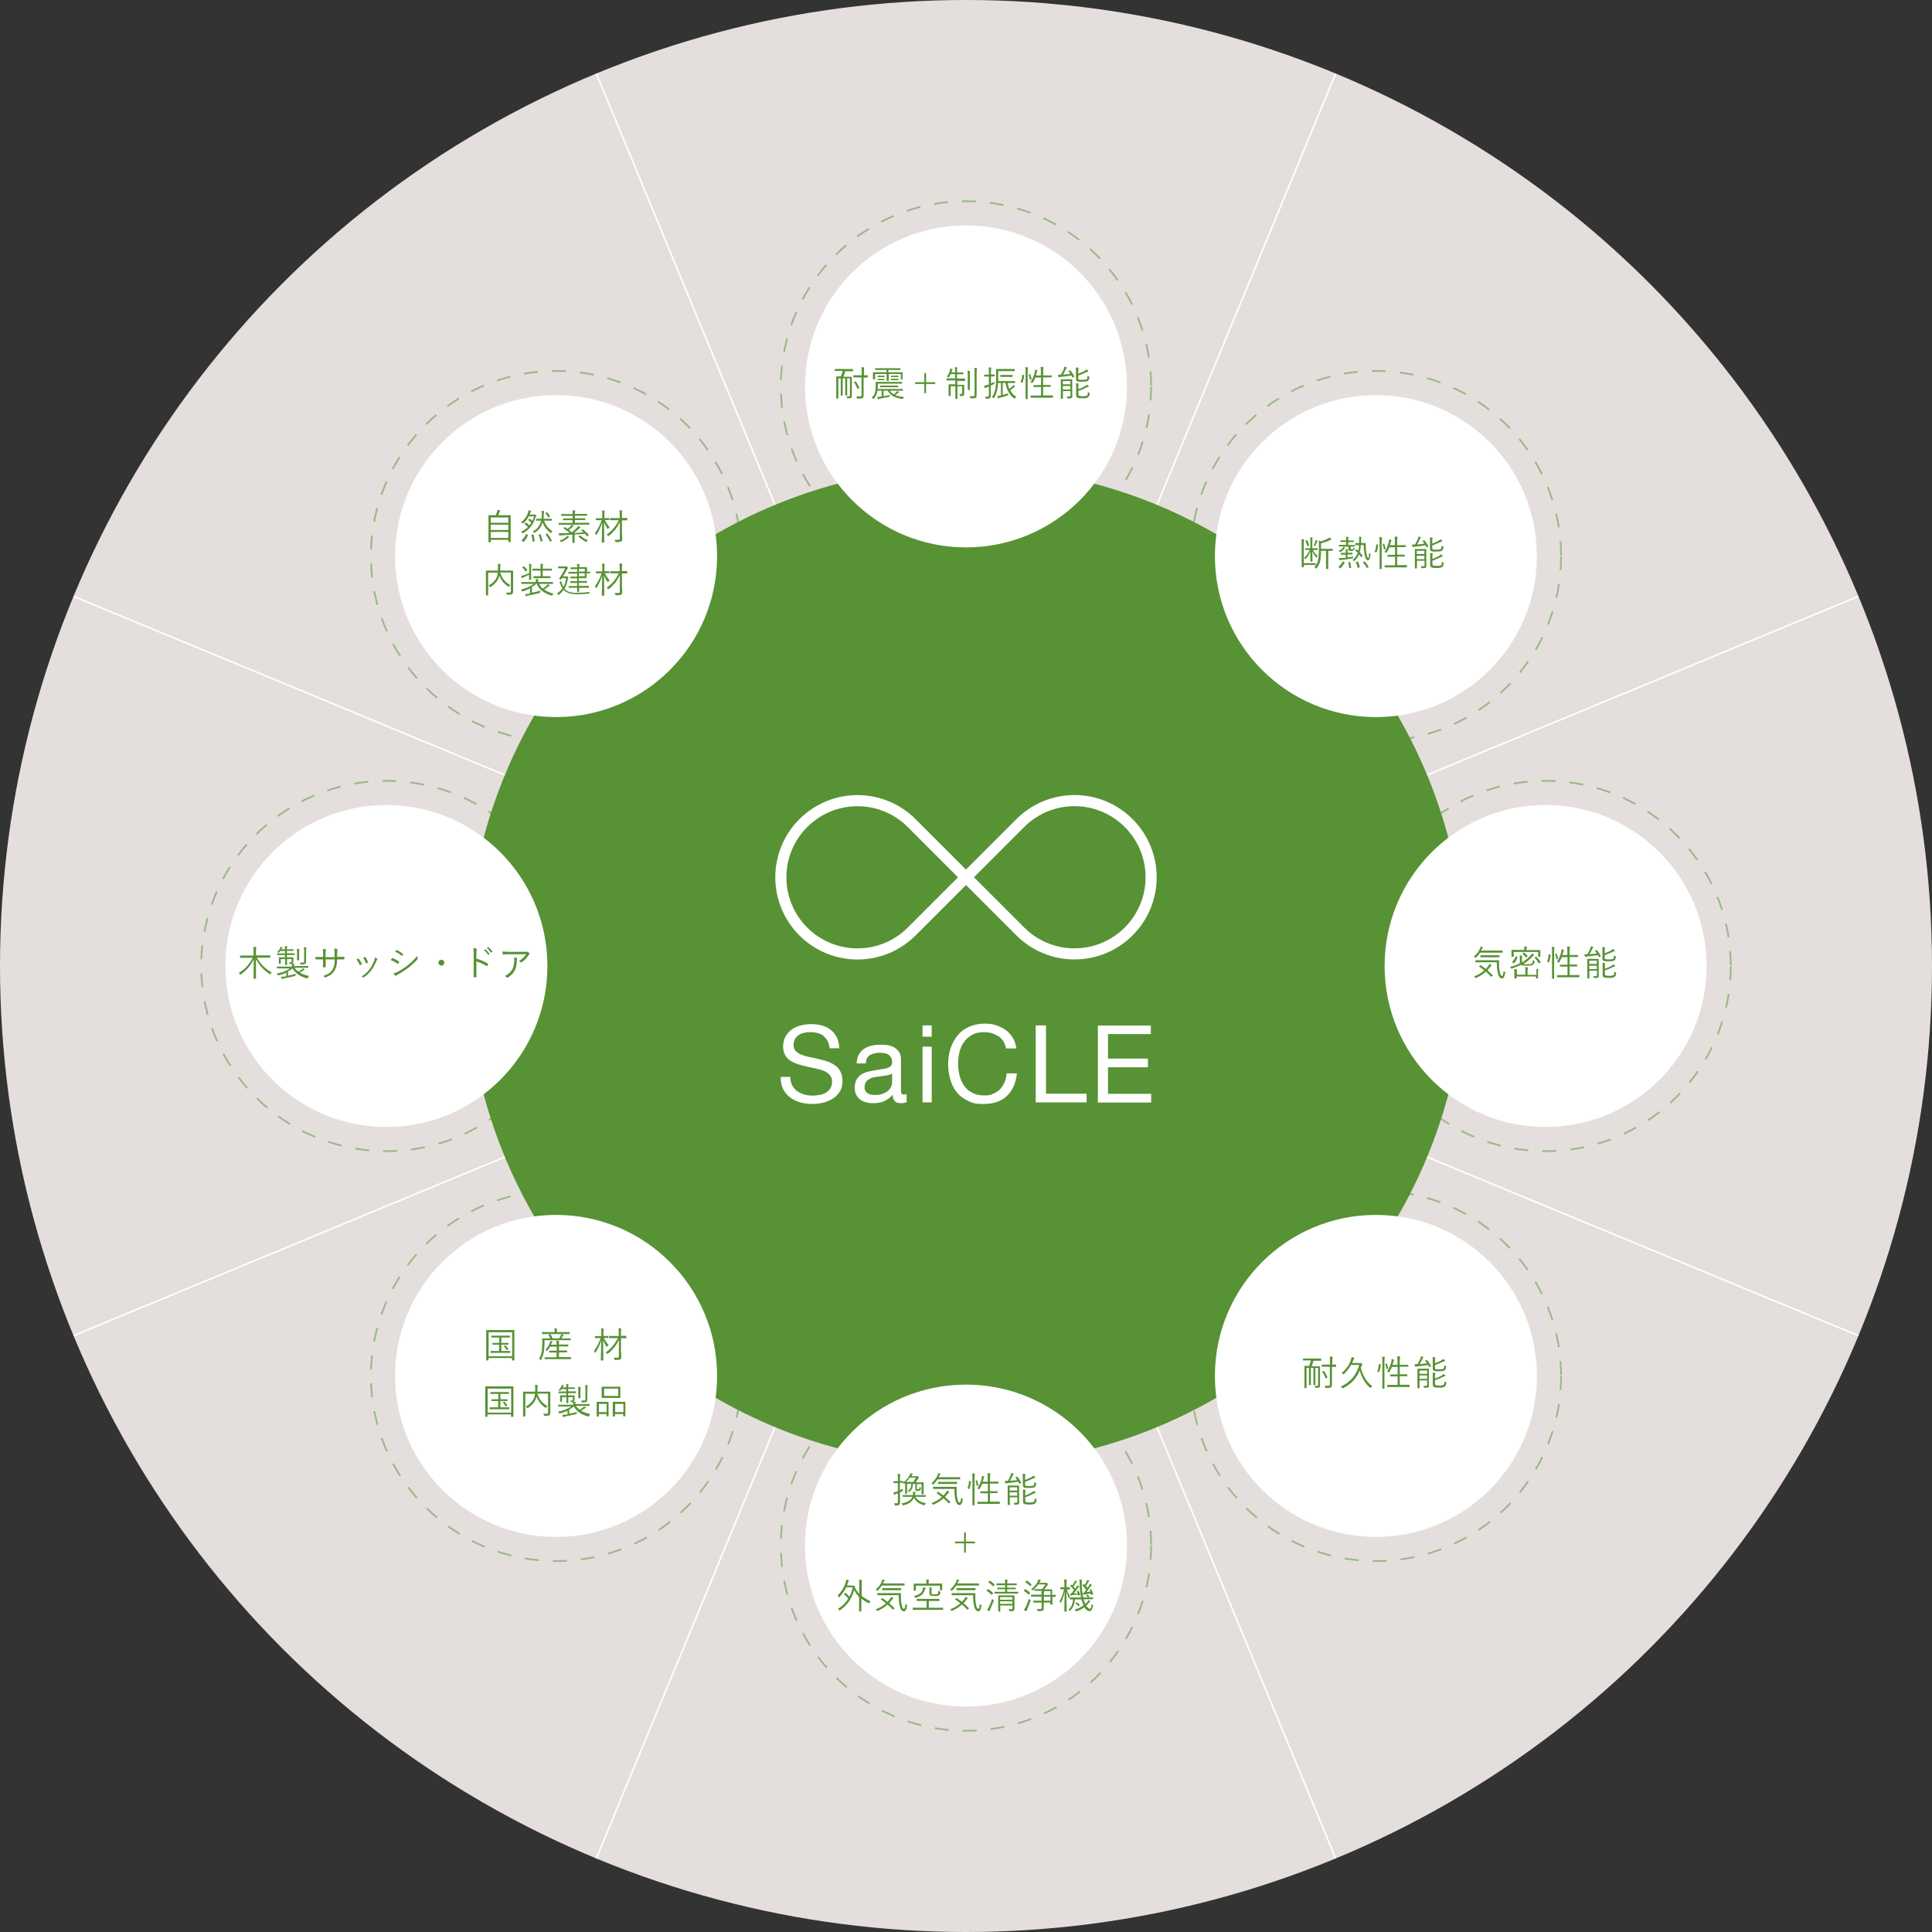 <?xml version="1.0" encoding="UTF-8"?>
<svg xmlns="http://www.w3.org/2000/svg" version="1.1" viewBox="0 0 1200 1200">
  <rect x="0" y="0" width="1200" height="1200" fill="#333333" stroke="none"/>
  <defs>
    <style>
      .cls-1 {
        fill: #fff;
      }

      .cls-2 {
        stroke-width: 6.9px;
      }

      .cls-2, .cls-3 {
        stroke: #fff;
      }

      .cls-2, .cls-3, .cls-4 {
        fill: none;
        stroke-miterlimit: 10;
      }

      .cls-5 {
        fill: #579235;
      }

      .cls-4 {
        opacity: .5;
        stroke: #579235;
        stroke-dasharray: 8.7 8.7;
        stroke-width: 1.1px;
      }

      .cls-6 {
        fill: #e4dfdc;
      }
    </style>
  </defs>
  <!-- Generator: Adobe Illustrator 28.7.3, SVG Export Plug-In . SVG Version: 1.2.0 Build 164)  -->
  <g>
    <g id="_レイヤー_1" data-name="レイヤー_1">
      <g>
        <circle class="cls-6" cx="600" cy="600" r="600"/>
        <line class="cls-3" x1="370.4" y1="45.7" x2="829.6" y2="1154.3"/>
        <line class="cls-3" x1="45.7" y1="370.4" x2="1154.3" y2="829.6"/>
        <line class="cls-3" x1="45.7" y1="829.6" x2="1154.3" y2="370.4"/>
        <line class="cls-3" x1="370.4" y1="1154.3" x2="829.6" y2="45.7"/>
        <circle class="cls-5" cx="600" cy="600" r="310"/>
        <circle class="cls-1" cx="600" cy="240" r="100"/>
        <circle class="cls-4" cx="600" cy="240" r="115"/>
        <circle class="cls-4" cx="600" cy="960" r="115"/>
        <circle class="cls-4" cx="854.6" cy="345.4" r="115"/>
        <circle class="cls-4" cx="345.4" cy="345.4" r="115"/>
        <circle class="cls-4" cx="960" cy="600" r="115"/>
        <circle class="cls-4" cx="240" cy="600" r="115"/>
        <circle class="cls-4" cx="854.6" cy="854.6" r="115"/>
        <circle class="cls-4" cx="345.4" cy="854.6" r="115"/>
        <circle class="cls-1" cx="345.4" cy="345.4" r="100"/>
        <circle class="cls-1" cx="240" cy="600" r="100"/>
        <circle class="cls-1" cx="345.4" cy="854.6" r="100"/>
        <circle class="cls-1" cx="600" cy="960" r="100"/>
        <circle class="cls-1" cx="854.6" cy="854.6" r="100"/>
        <circle class="cls-1" cx="960" cy="600" r="100"/>
        <circle class="cls-1" cx="854.6" cy="345.4" r="100"/>
        <g>
          <g id="_レイヤー_1-2" data-name="_レイヤー_1">
            <g id="_レイヤー_1-2">
              <g id="_レイヤー_1-2-2" data-name="_レイヤー_1-2">
                <g>
                  <path class="cls-1" d="M511.6,643.4c-2.1-1.5-4.8-2.3-8.1-2.3s-2.7.2-3.9.4c-1.3.2-2.5.7-3.4,1.3s-1.8,1.5-2.4,2.5c-.6,1.1-.9,2.4-.9,3.9s.5,2.7,1.3,3.6c.8.9,2,1.7,3.4,2.2,1.5.6,3.1,1.1,4.9,1.5,1.8.4,3.7.8,5.6,1.2s3.8,1,5.6,1.5c1.8.6,3.4,1.4,4.9,2.5,1.5,1,2.6,2.3,3.4,3.9.8,1.5,1.3,3.5,1.3,5.9s-.5,4.7-1.7,6.5c-1.1,1.8-2.6,3.3-4.4,4.4s-3.8,2-6,2.5c-2.2.5-4.4.8-6.6.8s-5.2-.3-7.6-1c-2.4-.7-4.4-1.7-6.3-3.1-1.8-1.4-3.2-3.1-4.3-5.2-1.1-2.1-1.5-4.6-1.5-7.5h6c0,2,.4,3.8,1.1,5.2.8,1.5,1.8,2.6,3.1,3.6,1.3.9,2.8,1.6,4.4,2.1,1.7.5,3.4.7,5.2.7s2.8-.2,4.3-.4c1.5-.2,2.8-.7,3.9-1.4,1.1-.6,2.1-1.5,2.8-2.6.7-1.1,1.1-2.5,1.1-4.3s-.5-3-1.3-4c-.8-1-2-1.8-3.4-2.5-1.5-.6-3.1-1.1-4.9-1.5-1.8-.4-3.7-.8-5.6-1.2-1.9-.5-3.8-.9-5.6-1.5-1.8-.5-3.4-1.3-4.9-2.2-1.5-.9-2.6-2.1-3.4-3.5s-1.3-3.3-1.3-5.4.5-4.5,1.5-6.2c1-1.8,2.3-3.2,3.9-4.4,1.6-1.1,3.4-2,5.5-2.5,2.1-.5,4.2-.8,6.4-.8s4.8.3,6.8.8c2.1.6,3.9,1.5,5.5,2.8,1.6,1.2,2.8,2.8,3.8,4.7.9,1.9,1.4,4.1,1.5,6.7h-6c-.4-3.4-1.6-5.9-3.7-7.4v-.2h0Z"/>
                  <path class="cls-1" d="M563.4,684.4c-1,.6-2.4.8-4.1.8s-2.6-.4-3.5-1.2c-.8-.8-1.3-2.1-1.3-4.1-1.5,1.8-3.4,3.2-5.4,4.1s-4.3,1.2-6.7,1.2-3.1-.2-4.4-.5c-1.4-.4-2.6-.9-3.7-1.7-1-.8-1.8-1.8-2.5-3-.6-1.2-.9-2.7-.9-4.4s.3-3.5,1-4.8c.7-1.2,1.5-2.2,2.6-3.1,1.1-.8,2.4-1.4,3.8-1.8,1.4-.4,2.8-.8,4.3-1,1.5-.3,3.1-.5,4.4-.7s2.6-.4,3.7-.7,1.9-.7,2.5-1.3c.6-.5.9-1.4.9-2.5s-.2-2.2-.7-3-1.1-1.3-1.8-1.8c-.8-.4-1.5-.7-2.5-.8-.9-.2-1.8-.2-2.7-.2-2.4,0-4.4.5-6,1.4-1.6.9-2.5,2.6-2.6,5.2h-5.7c0-2.1.5-3.9,1.3-5.4.8-1.5,1.8-2.7,3.2-3.6,1.3-.9,2.8-1.5,4.6-2,1.7-.4,3.5-.6,5.5-.6s3.1,0,4.7.3c1.5.2,2.9.7,4.1,1.4s2.2,1.7,3,2.9c.8,1.2,1.1,2.8,1.1,4.8v17.7c0,1.3,0,2.3.2,2.9.2.6.7.9,1.5.9s1.1,0,1.8-.2v4.4s.2.2.2.2ZM554.2,666.7c-.7.5-1.6.9-2.8,1.1-1.1.2-2.4.5-3.7.6-1.3.2-2.5.3-3.8.5-1.3.2-2.5.5-3.4,1s-1.8,1.1-2.5,1.9c-.6.8-1,1.9-1,3.4s.2,1.7.5,2.4c.4.6.8,1.1,1.5,1.5s1.3.7,2.1.8c.8.2,1.6.2,2.5.2,1.8,0,3.4-.2,4.8-.8,1.3-.5,2.5-1.1,3.3-1.9.8-.8,1.5-1.6,1.8-2.5.4-.9.6-1.8.6-2.5v-5.7h.2Z"/>
                  <path class="cls-1" d="M573,643.8v-6.9h5.7v7h-5.7ZM578.7,650.1v34.6h-5.7v-34.6h5.7Z"/>
                  <path class="cls-1" d="M619.9,643.6c-2.5-1.7-5.3-2.5-8.7-2.5s-5.3.5-7.3,1.6c-2,1.1-3.7,2.5-5,4.3-1.3,1.8-2.3,3.8-2.9,6.2-.6,2.3-.9,4.8-.9,7.2s.3,5.3.9,7.7,1.6,4.5,2.9,6.4c1.3,1.8,3,3.2,5.1,4.3,2.1,1.1,4.5,1.6,7.4,1.6s4-.3,5.6-1.1c1.6-.7,3.1-1.6,4.2-2.8,1.1-1.2,2.1-2.7,2.8-4.4.7-1.7,1.1-3.5,1.2-5.4h6.4c-.6,6-2.7,10.7-6.2,14-3.5,3.4-8.4,5-14.4,5s-6.9-.6-9.7-1.9c-2.8-1.3-5.1-3-6.9-5.2-1.8-2.2-3.2-4.8-4.1-7.9-.9-3.1-1.4-6.3-1.4-9.7s.5-6.7,1.5-9.8c1-3.1,2.5-5.7,4.3-8,1.9-2.3,4.2-4.1,7.1-5.4,2.8-1.3,6.1-2,9.7-2s4.8.3,7.1,1c2.2.7,4.2,1.7,6,2.9,1.8,1.3,3.2,2.9,4.4,4.8s1.9,4.1,2.3,6.7h-6.4c-.7-3.4-2.3-5.9-4.7-7.6h-.2Z"/>
                  <path class="cls-1" d="M649.7,636.9v42.4h25.2v5.4h-31.6v-47.8h6.4,0Z"/>
                  <path class="cls-1" d="M714.8,636.9v5.4h-26.6v15.2h24.8v5.4h-24.8v16.5h26.8v5.4h-33.1v-47.8h33,0Z"/>
                </g>
              </g>
            </g>
          </g>
          <g>
            <path class="cls-2" d="M532.6,497.3h47.6v47.6c0,26.3-21.3,47.6-47.6,47.6h0c-26.3,0-47.6-21.3-47.6-47.6h0c0-26.3,21.3-47.6,47.6-47.6Z" transform="translate(541.3 -217) rotate(45)"/>
            <path class="cls-2" d="M667.4,497.3h47.6v47.6c0,26.3-21.3,47.6-47.6,47.6h0c-26.3,0-47.6-21.3-47.6-47.6h0c0-26.3,21.3-47.6,47.6-47.6Z" transform="translate(754 1402.1) rotate(-135)"/>
          </g>
        </g>
        <g>
          <path class="cls-5" d="M530,230.4c0,.1,0,.2-.2.2h-2.9s-1.9,0-1.9,0c-.3,1.3-.7,2.4-1.1,3.4h5c.1,0,.2,0,.2.1v3.1c0,0,0,5.1,0,5.1v3.5c0,.6-.1,1.1-.4,1.3-.3.2-1,.3-2.1.3s-.3,0-.4,0-.1-.1-.1-.3c0-.4-.2-.7-.4-.9.5,0,1,0,1.5,0s.5,0,.6-.2c0-.1.1-.3.1-.6v-10.4h-1.7v10.5c0,.1,0,.2-.1.2h-.9c-.1,0-.2,0-.2-.2v-2.9s0-7.6,0-7.6h-1.6v10.5c0,.1,0,.2-.1.2h-.9c-.1,0-.2,0-.2-.2v-2.8s0-7.7,0-7.7h-1.5v12.4c0,.1,0,.2-.1.2h-1c-.1,0-.2,0-.2-.2v-3s0-7.4,0-7.4v-3c0-.1,0-.2.1-.2h2.7s.1,0,.1,0c.4-1,.8-2.2,1.1-3.4h-4.7c-.1,0-.2,0-.2-.1v-.9c0-.1,0-.2.2-.2h2.9s5.1,0,5.1,0h2.9c.1,0,.2,0,.2.1v.9ZM538.8,234.3c0,.1,0,.2-.2.2h-2.2s0,7.7,0,7.7v3.5c0,.7-.2,1.2-.6,1.5-.3.3-1.4.4-3.1.4s-.4,0-.4,0c0,0,0-.1-.1-.3,0-.5-.2-.8-.3-1.1.7,0,1.4,0,2.3,0s.6,0,.7-.2c.1-.1.2-.3.2-.6v-11h-4.9c-.1,0-.2,0-.2-.1v-1c0-.1,0-.2.2-.2h2.6s2.4,0,2.4,0v-2.3c0-1.2,0-2.1-.2-2.7.5,0,1,0,1.5.1.2,0,.3,0,.3.2s0,.3-.1.4c0,.2-.1.8-.1,1.9v2.4h2.2c.1,0,.2,0,.2.1v1ZM533.7,240.9c0,0,0,.1,0,.1,0,0,0,.1-.2.2l-.7.3c-.1,0-.2,0-.2,0s0,0-.1-.1c-.6-1.5-1.2-2.8-2-3.9,0,0,0-.1,0-.1s0-.1.2-.2l.6-.3c0,0,.1,0,.2,0s0,0,.1.1c.9,1.2,1.6,2.5,2.1,3.9Z"/>
          <path class="cls-5" d="M561.6,246.6c-.2.2-.4.5-.6.9-.1.2-.2.3-.3.3s-.2,0-.3,0c-2.3-.4-4.2-.9-5.5-1.6-1.5-.8-2.7-2-3.5-3.5h-2.6v3.4c1.4-.2,2.7-.5,3.9-.8,0,.2-.1.5-.1.7s0,.4,0,.4c0,0-.2,0-.4.1-1.9.4-3.8.8-5.8,1.1-.3,0-.6.1-.8.3,0,0-.2.1-.2.1-.1,0-.2,0-.2-.2-.1-.4-.3-.8-.3-1.3.6,0,1.2,0,1.8-.2h.9v-3.7h-2.6c0,.6-.2.9-.2,1.2-.4,1.5-1.1,2.7-2,3.8-.1.2-.2.2-.3.2s-.1,0-.3-.2c-.2-.3-.5-.5-.8-.6,1.1-1,1.8-2.1,2.1-3.3.3-1,.4-2.4.4-4.1v-2.2c0-.1,0-.2.1-.2h3.1s9.9,0,9.9,0h3.1c.1,0,.2,0,.2.1v.8c0,.1,0,.2-.2.2h-3.1s-11.8,0-11.8,0v1.9c0,.3,0,.7,0,1.4h15.4c.1,0,.2,0,.2.1v.8c0,.1,0,.2-.2.2h-3.1s-4.7,0-4.7,0c.5.9,1.2,1.6,2.3,2.2.6-.5,1.1-.9,1.5-1.2.3-.3.5-.5.6-.8.5.2.9.4,1.1.6,0,0,.1.1.1.2,0,0,0,.2-.2.2s-.4.2-.6.4c-.5.4-1,.7-1.6,1.1,1.4.6,3.3,1,5.8,1.3ZM560.9,235.4c0,.1,0,.2-.2.2h-1c-.1,0-.2,0-.2-.2v-3.1h-7.5v4.1c0,.1,0,.2-.1.2h-1c-.1,0-.2,0-.2-.2v-2.1s0-2,0-2h-7.1v3.1c0,.1,0,.2-.2.2h-1c-.1,0-.2,0-.2-.2v-2.2s0-.7,0-.7v-1.1c0-.1,0-.2.1-.2h3s5.3,0,5.3,0v-1.4h-6.9c-.1,0-.2,0-.2-.1v-.8c0-.1,0-.2.2-.2h3.1s9.2,0,9.2,0h3.1c.1,0,.2,0,.2.1v.8c0,.1,0,.2-.2.2h-3.1s-4.2,0-4.2,0v1.4h8.6c.1,0,.2,0,.2.1v1c0,0,0,.8,0,.8v2.2ZM549.4,234c0,.1,0,.2-.2.2h-1.4c0,0-1.1,0-1.1,0h-1.4c-.1,0-.2,0-.2-.1v-.6c0-.1,0-.2.2-.2h1.4c0,0,1.1,0,1.1,0h1.4c.1,0,.2,0,.2.1v.6ZM549.4,235.9c0,.1,0,.2-.2.2h-1.4s-1.1,0-1.1,0h-1.4c-.1,0-.2,0-.2-.1v-.6c0,0,0-.1.2-.1h1.4s1.1,0,1.1,0h1.4c.1,0,.2,0,.2,0v.6ZM557.9,240.3c0,.1,0,.2-.2.2h-2.9s-5.1,0-5.1,0h-2.9c-.1,0-.2,0-.2-.1v-.7c0-.1,0-.2.2-.2h2.9s5.1,0,5.1,0h2.9c.1,0,.2,0,.2.1v.7ZM558,234c0,.1,0,.2-.2.2h-1.5c0,0-1.2,0-1.2,0h-1.5c-.1,0-.2,0-.2-.1v-.6c0-.1,0-.2.2-.2h1.5c0,0,1.2,0,1.2,0h1.5c.1,0,.2,0,.2.1v.6ZM558,235.9c0,.1,0,.2-.2.2h-1.5s-1.2,0-1.2,0h-1.5c-.1,0-.2,0-.2-.1v-.6c0-.1,0-.2.2-.2h1.5s1.2,0,1.2,0h1.5c.1,0,.2,0,.2.1v.6Z"/>
          <path class="cls-5" d="M574.1,237.4v-5.7h1.1v5.7h5.7v1.1h-5.7v5.7h-1.1v-5.7h-5.7v-1.1h5.7Z"/>
          <path class="cls-5" d="M599.6,236.4c0,.1,0,.2-.2.2h-2.9s-1.9,0-1.9,0v2.4h4.1c.1,0,.2,0,.2.1v2.2c0,0,0,.7,0,.7v2.4c0,.6-.1,1.1-.4,1.3-.3.2-.9.3-1.8.3s-.4,0-.4,0c0,0,0-.2-.1-.4,0-.3-.2-.6-.4-.9.5,0,.9,0,1.2,0s.6-.2.6-.7v-4.1h-2.9v7.7c0,.1,0,.2-.1.2h-1c-.1,0-.2,0-.2-.2v-4.1s0-3.6,0-3.6h-2.9v5.8c0,.1,0,.2-.1.2h-1c-.1,0-.2,0-.2-.2v-2.3s0-2.5,0-2.5v-2c0-.1,0-.2.1-.2h2.7s1.3,0,1.3,0v-2.4h-5.2c-.1,0-.2,0-.2-.2v-.9c0-.1,0-.2.2-.2h2.9s2.2,0,2.2,0v-2.6h-2.7c-.3.7-.7,1.3-1,1.8-.1.2-.2.3-.3.3s-.1,0-.3-.2c-.3-.2-.5-.3-.8-.4,1-1.3,1.7-2.7,2-4.2,0-.3,0-.5.1-.8.4,0,.8.2,1.2.3.2,0,.2.1.2.2s0,.1-.1.3c0,0-.2.3-.2.5,0,.3-.2.7-.3,1.1h2.2v-1.2c0-.8,0-1.5-.2-2,.5,0,1,0,1.4.1.2,0,.2,0,.2.2s0,.2-.1.4c0,.2-.1.6-.1,1.3v1.2h3.7c.1,0,.2,0,.2.1v.9c0,.1,0,.2-.2.2h-2.4s-1.3,0-1.3,0v2.6h4.8c.1,0,.2,0,.2.1v.9ZM602.4,230.5c0,0,0,.1,0,.2,0,0,0,.2,0,.2,0,.2,0,.9,0,2.3v8.8c0,.1,0,.2-.1.2h-1c-.1,0-.2,0-.2-.2v-2.8s0-5.9,0-5.9c0-1.4,0-2.4-.2-3,.4,0,.8,0,1.4.1.2,0,.2,0,.2.2ZM606.8,228.9c0,0,0,.2-.1.4,0,.2-.1.8-.1,1.9v14.1c0,.9-.2,1.5-.6,1.8-.3.2-.6.3-1,.3-.4,0-1,0-1.9,0s-.4,0-.4,0c0,0,0-.2-.1-.4-.1-.3-.2-.7-.4-1,.7,0,1.4.1,2,.1s.8,0,.9-.2c.1-.1.2-.4.2-.8v-13.9c0-1.2,0-2.1-.2-2.7.5,0,1,0,1.5.1.2,0,.3,0,.3.2Z"/>
          <path class="cls-5" d="M617.6,237.1c0,.3,0,.5,0,.8,0,0,0,.1,0,.2,0,.1,0,.2,0,.3,0,0-.2.1-.3.2-.4.2-1.1.5-1.9.9v6c0,.5,0,.9-.1,1.2,0,.2-.2.4-.5.6-.4.3-1,.4-1.8.4h-.3c-.2,0-.4,0-.4,0s0-.2-.1-.3c0-.4-.2-.7-.4-1,.4,0,.9,0,1.5,0s.6,0,.7-.3c.1-.2.2-.4.2-.8v-5.2c-.3.1-.7.3-1.3.5-.4.2-.7.3-.8.4,0,0-.2.1-.3.1s-.2,0-.2-.2c-.1-.4-.3-.8-.4-1.3.5,0,1.2-.3,2-.5l1-.3v-4.9h-2.7c-.1,0-.2,0-.2-.1v-.9c0-.1,0-.2.2-.2h2s.7,0,.7,0v-1.8c0-1.2,0-2.1-.2-2.7.4,0,.8,0,1.4.1.2,0,.3,0,.3.2s0,.2-.1.4c0,.2-.1.8-.1,1.9v1.8h2.1c.1,0,.2,0,.2.1v.9c0,.1,0,.2-.2.2h-2s-.1,0-.1,0v4.4c.7-.3,1.5-.7,2.4-1.1ZM631.2,246.6c-.3.2-.5.4-.7.7-.1.2-.2.3-.3.3s-.2,0-.4-.2c-2.8-2.1-4.6-5.3-5.2-9.5h-1.8v7.4c1.1-.3,2.2-.6,3.3-1,0,.2,0,.4,0,.8s0,.4,0,.4-.2,0-.4.2c-1.5.5-3,.9-4.5,1.3-.4,0-.6.2-.9.4-.1,0-.2.1-.3.1-.1,0-.2,0-.2-.2,0-.2-.2-.6-.4-1.3.7,0,1.5-.2,2.3-.4v-7.7h-1.8c0,1.1-.2,2.1-.3,3-.3,2.4-1.1,4.5-2.2,6.3-.1.2-.2.2-.2.2s-.1,0-.3-.2c-.3-.3-.5-.5-.8-.6,1.2-1.5,2-3.6,2.3-6.2.2-1.6.3-3.7.3-6.2v-4.8c0-.1,0-.2.1-.2h3s5.4,0,5.4,0h2.9c.1,0,.2,0,.2.1v1c0,.1,0,.2-.2.2h-2.9s-7.2,0-7.2,0v3.7c0,.6,0,1.5,0,2.5h10.3c.1,0,.2,0,.2.1v.9c0,.1,0,.2-.2.2h-2.9s-1.5,0-1.5,0c.2,1.3.5,2.5,1,3.6.5-.3,1.1-.9,1.9-1.6.3-.2.5-.5.7-.8.3.3.6.5.9.8,0,0,.1.1.1.2,0,.1,0,.2-.2.2-.2,0-.4.2-.7.4-.6.5-1.3,1.1-2.1,1.7.9,1.8,2.2,3.2,3.9,4.1ZM629,233.9c0,.1,0,.2-.2.2h-2.3s-2.7,0-2.7,0h-2.3c-.1,0-.2,0-.2-.1v-.9c0-.1,0-.2.2-.2h2.3s2.7,0,2.7,0h2.3c0,0,.2,0,.2.1v.9Z"/>
          <path class="cls-5" d="M636.1,233.2c-.1,1.7-.5,3.2-1,4.5,0,0,0,0-.1,0s-.1,0-.2,0l-.5-.2c-.2,0-.3-.1-.3-.2s0-.1,0-.2c.5-1.2.8-2.6.9-4.3,0,0,0-.1.1-.1s.1,0,.2,0l.6.2c.2,0,.2.1.2.2h0ZM638.5,228.3s0,.2,0,.4c-.1.3-.2,1-.2,2.3v16.7c0,.1,0,.2-.1.2h-1c-.1,0-.2,0-.2-.2v-3.8s0-12.8,0-12.8c0-1.4,0-2.4-.2-3,.5,0,1,0,1.5.1.2,0,.3,0,.3.2ZM640.8,235.4c0,0,0,0,0,0,0,0,0,.1-.2.2l-.5.2c-.1,0-.2,0-.3,0,0,0-.1,0-.1-.1-.2-1.1-.5-2.1-.8-3,0,0,0,0,0,0,0,0,0-.1.3-.2l.4-.2c0,0,.1,0,.2,0,0,0,.1,0,.1.1.3.9.6,1.9.9,3ZM654,246.8c0,.1,0,.2-.2.2h-3.1s-7.3,0-7.3,0h-3.1c-.1,0-.2,0-.2-.2v-.9c0-.1,0-.2.2-.2h3.1s3.2,0,3.2,0v-5.3h-4.5c-.1,0-.2,0-.2-.1v-.9c0-.1,0-.2.2-.2h2.8s1.7,0,1.7,0v-4.7h-3.5c-.5,1.2-1,2.2-1.6,3.1-.1.2-.2.3-.3.3s-.2,0-.3-.1c-.3-.2-.6-.3-.9-.4.7-.9,1.3-2,1.8-3.4.5-1.1.8-2.2,1-3.2,0-.4,0-.7,0-1.2.5,0,.9.2,1.3.4.2,0,.3.2.3.2s0,.2-.1.3c0,.1-.2.3-.3.6-.2.8-.4,1.4-.6,2.1h3.1v-2.3c0-1.2,0-2.3-.2-3,.5,0,1,0,1.5.1.2,0,.3,0,.3.2s0,.2,0,.4c-.1.4-.2,1.2-.2,2.3v2.3h5.1c.1,0,.2,0,.2.1v.9c0,.1,0,.2-.2.2h-2.8s-2.3,0-2.3,0v4.7h4.5c.1,0,.2,0,.2.1v.9c0,.1,0,.2-.2.2h-2.8s-1.7,0-1.7,0v5.3h5.9c.1,0,.2,0,.2.1v.9Z"/>
          <path class="cls-5" d="M667.3,233.8c0,0,0,0,0,.1,0,0,0,.1-.2.2l-.6.3c-.1,0-.2.1-.3.1s-.1,0-.2-.2c-.1-.3-.3-.7-.5-1.1-2,.3-4.2.7-6.7.9-.5,0-.8.1-.9.2,0,0-.2,0-.3,0s-.2,0-.2-.3c0-.3-.2-.8-.3-1.3.9,0,1.5,0,1.9,0,.7-1.3,1.3-2.4,1.7-3.4.2-.5.3-1,.4-1.5.4,0,.8.2,1.2.3.2,0,.3.2.3.3s0,.2-.2.4c-.1,0-.2.3-.4.6-.6,1.2-1.1,2.3-1.7,3.3,1.7-.2,3.3-.4,4.5-.5-.3-.5-.7-1-1.1-1.5,0,0,0,0,0-.1,0,0,0-.1.2-.2l.5-.3c0,0,.1,0,.2,0s.1,0,.2,0c.9,1,1.7,2.1,2.4,3.6ZM666.1,245.7c0,.7-.1,1.2-.4,1.4-.4.3-1.1.4-2.3.4s-.4,0-.4,0c0,0,0-.2-.1-.4,0-.3-.2-.6-.4-.8.5,0,.9,0,1.4,0s.7,0,.8-.2c.1-.1.2-.3.2-.7v-2.5h-4.7v4.6c0,.1,0,.2-.1.2h-1c-.1,0-.2,0-.2-.2v-2.7s0-6.3,0-6.3v-2.7c0-.1,0-.2.1-.2h2.2s2.4,0,2.4,0h2.2c.1,0,.2,0,.2.1v2.9s0,4.2,0,4.2v2.9ZM664.8,238.7v-2h-4.7v2h4.7ZM664.8,241.9v-2.1h-4.7v2.1h4.7ZM676.6,234.4c0,.6-.2,1.1-.3,1.4-.1.2-.3.5-.5.7-.5.4-1.7.6-3.6.6s-2.7,0-3.1-.3c-.3-.1-.5-.3-.6-.5-.1-.2-.2-.5-.2-.9v-4.9c0-1,0-1.8-.1-2.2.5,0,.9,0,1.4.1.2,0,.3,0,.3.2s0,.2-.1.4c0,.2-.1.7-.1,1.5v1.6c1.5-.5,2.9-1.1,4-1.8.6-.4,1-.6,1.2-.9.3.3.6.6.9.9.1.1.2.2.2.3,0,.1,0,.2-.3.2-.1,0-.5.2-1,.4-1.2.6-2.9,1.3-5,2.1v1.6c0,.3,0,.5.1.6,0,.1.2.2.4.3.3,0,1,.1,2.1.1s2.4-.1,2.7-.4c.3-.2.4-.9.5-2.1.2.2.5.3.9.5.2.1.3.2.3.4s0,.1,0,.2ZM676.8,244.6c-.1,1-.4,1.7-.9,2.1-.6.5-1.7.7-3.4.7s-2.8-.1-3.3-.4c-.5-.2-.8-.8-.8-1.6v-5.1c0-1,0-1.8-.1-2.2.5,0,1,0,1.4.1.2,0,.3,0,.3.2s0,.2-.1.4c0,.2-.1.7-.1,1.5v1.4c1.6-.5,3-1.2,4.2-1.9.5-.3.9-.6,1.2-.9.4.3.7.6.9.8.1.1.2.2.2.3s0,.2-.3.2c-.2,0-.5.2-1,.4-1.5.8-3.2,1.6-5.2,2.2v2.1c0,.5.2.8.6,1,.3.1,1.1.2,2.3.2s2.2-.2,2.5-.5c.2-.2.4-.5.4-.8,0-.3,0-.7.1-1.3.3.2.6.3.9.5.2,0,.3.2.3.3s0,.1,0,.3Z"/>
        </g>
        <g>
          <path class="cls-5" d="M817.3,350.7c0,.1,0,.2-.2.2h-2.3s-4.9,0-4.9,0v1.2c0,.1,0,.2-.2.2h-1c-.1,0-.2,0-.2-.2v-2.8s0-11.5,0-11.5c0-1.4,0-2.4-.1-2.9.6,0,1.1,0,1.4.1.2,0,.2,0,.2.2s0,.2-.1.4c0,.1-.1.8-.1,2.1v12.1h7.2c0,0,.2,0,.2.1v.9ZM818.5,345.4c-.3.2-.4.5-.6.8,0,.1-.1.2-.2.2s-.1,0-.2-.2c-1-1.1-1.8-2.4-2.4-3.9,0,3.3.1,5.4.1,6.3s0,.2-.2.2h-.9c-.1,0-.2,0-.2-.2,0-.4,0-2.4,0-6.2-.6,1.6-1.5,3.2-2.8,4.7-.1.1-.2.2-.2.2s-.1,0-.3-.2c-.2-.2-.4-.4-.6-.5,1.5-1.5,2.7-3.2,3.5-5h-2.7c-.1,0-.2,0-.2-.1v-.8c0-.1,0-.2.2-.2h2.3c0,0,.8,0,.8,0v-4.6c0-.8,0-1.5-.1-2.1.5,0,1,0,1.3.1.2,0,.2,0,.2.2s0,.2-.1.3c0,.2-.1.6-.1,1.4v4.7h3.1c.1,0,.2,0,.2.1v.8c0,.1,0,.2-.2.2h-2.3s-.4,0-.4,0c.8,1.6,1.8,2.9,3,3.9ZM813,338.7c0,0,0,.1,0,.1,0,0,0,.1-.2.2l-.5.2c0,0-.2,0-.2,0,0,0-.1,0-.2-.2-.2-1-.6-2-1-2.9,0,0,0-.1,0-.2,0,0,0-.1.2-.2l.5-.2c0,0,.1,0,.2,0,0,0,.1,0,.2.1.5,1,.8,2,1.1,3ZM818.3,335.9c0,0,0,.1-.1.2,0,0-.2.3-.3.6-.3.9-.6,1.7-1,2.3,0,.2-.2.2-.2.2s-.1,0-.2,0c-.2,0-.4-.2-.6-.2.5-.9.8-1.8,1.1-2.8,0-.2.1-.5.1-.8.4,0,.7.2,1,.3.1,0,.2.1.2.2ZM827.9,341.9c0,.1,0,.2-.2.2h-2.7s0,7.8,0,7.8v3.3c0,.1,0,.2-.1.2h-1.1c-.1,0-.2,0-.2-.2v-3.3s0-7.8,0-7.8h-3.1c0,2.9-.2,5-.5,6.3-.4,1.6-1.1,3.1-2.2,4.5-.1.2-.2.3-.3.3s-.2,0-.3-.3c-.2-.2-.4-.5-.8-.7,1.2-1.2,2-2.8,2.4-4.7.2-1.3.4-3.2.4-5.9v-2.7c0-1.2,0-2.3-.2-3.1.5,0,.9.2,1.4.4,1.4-.3,2.8-.9,4.3-1.6.4-.2.8-.5,1.1-.8.4.3.8.7,1,1,0,.1.1.2.1.3,0,.1,0,.2-.3.2-.3,0-.6.1-.8.3-1.4.7-3.2,1.3-5.3,1.9v3.4h7.1c0,0,.2,0,.2.1v.9Z"/>
          <path class="cls-5" d="M841.2,341c0,.3-.2.6-.4.8-.3.3-.8.4-1.7.4s-1.1,0-1.3-.2c-.2-.1-.3-.2-.3-.4,0-.1,0-.4,0-.7v-1.4h-3.1c.4.1.7.3.9.4.1,0,.2.1.2.2s0,.1-.2.2c-.1,0-.2.2-.3.4-.7,1-1.5,1.7-2.5,2.2-.2,0-.3,0-.3,0,0,0-.2-.1-.3-.3-.1-.2-.3-.4-.4-.5,1.3-.5,2.1-1.1,2.7-2.1,0-.2.2-.4.2-.6h-2.6c-.1,0-.2,0-.2-.1v-.7c0-.1,0-.2.2-.2h2.7s1.5,0,1.5,0v-1.8h-3.2c-.1,0-.2,0-.2-.1v-.7c0-.1,0-.2.2-.2h2.4s.9,0,.9,0h0c0-1.1,0-1.8-.1-2.2.5,0,.9,0,1.3.1.2,0,.3,0,.3.2s0,.2-.1.4c0,.2-.1.7-.1,1.5h0c0,.1.9.1.9.1h2.4c.1,0,.2,0,.2.1v.7c0,.1,0,.2-.2.2h-2.4s-.9,0-.9,0v1.8h4c.1,0,.2,0,.2.1v.7c0,.1,0,.2-.2.2h-2.5s0,1.2,0,1.2c0,.2,0,.4.2.4,0,0,.3,0,.6,0s.7,0,.8-.2c.1-.1.2-.4.2-.8.1,0,.3.2.6.3.2,0,.3.2.3.2s0,.1,0,.2ZM835.2,349.5c-.7,1.3-1.6,2.5-2.7,3.5,0,0-.1,0-.2,0s-.1,0-.2-.2l-.6-.5c0,0-.1-.1-.1-.2s0,0,0-.1c1.2-1,2-2.1,2.6-3.3,0,0,0-.1,0-.1s.1,0,.3.1l.6.3c.1,0,.2.1.2.2s0,0,0,.1ZM840.5,345.7c0,.2,0,.4-.1.7,0,.2,0,.4,0,.4,0,0-.1,0-.3,0-2.5.4-4.7.8-6.8,1-.5,0-.9.1-.9.2-.1,0-.2,0-.3,0s-.2,0-.2-.2c-.1-.3-.2-.7-.3-1.2.3,0,.5,0,.7,0,.5,0,1,0,1.5,0,.9,0,1.6-.2,2.1-.2v-1.9h-2.9c-.1,0-.2,0-.2-.1v-.8c0-.1,0-.2.2-.2h2.2s.7,0,.7,0v-.5c0-.8,0-1.4-.1-1.8.5,0,.9,0,1.2.1.2,0,.2,0,.2.2s0,.2-.1.3c0,.1-.1.5-.1,1.1v.5h2.8c.1,0,.2,0,.2.1v.8c0,.1,0,.2-.2.2h-2.2s-.6,0-.6,0v1.8c1-.1,2.2-.3,3.6-.6ZM839.3,352.6h0c0,.2,0,.2-.2.2h-.8c0,0-.1,0-.2,0-.1,0-.2,0-.2-.2,0-1.2-.2-2.3-.5-3.3,0,0,0,0,0,0,0,0,0-.1.2-.2h.7c0,0,.1,0,.1,0,0,0,.1,0,.2.1.3,1,.5,2.1.6,3.4ZM851.2,344.6c-.2,1.4-.4,2.3-.7,2.8-.2.4-.5.6-.9.6-.8,0-1.4-.9-1.8-2.6-.5-1.7-.7-4-.8-6.9h-1.8c0,1.8-.3,3.3-.6,4.5.5.6,1.1,1.3,1.7,2.1,0,0,0,.1,0,.2,0,0,0,.1-.2.2l-.4.4c-.1.1-.2.2-.2.2s0,0-.1,0c-.6-.9-1.1-1.5-1.3-1.7-.6,1.5-1.5,2.7-2.7,3.9-.2.2-.3.2-.3.2s-.2,0-.3-.2c-.2-.2-.5-.4-.7-.5,1.6-1.3,2.6-2.7,3.2-4.4-.4-.4-.9-.8-1.5-1.4,0,0,0,0,0-.1s0-.1.2-.2l.3-.4c0-.1.2-.2.2-.2s0,0,0,0c.4.3.8.6,1.2,1,.2-1,.4-2.2.4-3.5h-.1c-.6,0-1.2,0-1.6,0,0,0-.1,0-.3,0,0,0,0,0-.1,0-.1,0-.2,0-.2-.2v-.9c0-.1,0-.2.1-.2h.9c.3,0,.7,0,1.2,0h.2c0-.3,0-.8,0-1.5,0-1.1,0-2-.1-2.4.5,0,.9,0,1.2.1.2,0,.3,0,.3.2s0,.2-.1.4c0,.2-.1.7-.1,1.5s0,.9,0,1.7h1.1c.5,0,.9,0,1.3,0,0,0,.2,0,.3,0,0,0,0,0,0,0,.1,0,.2,0,.2.2,0,.3,0,.6,0,.8s0,.9,0,1.6c0,1.5.2,2.9.5,4.3.3,1.5.6,2.3,1,2.3s.4-1,.6-3c.2.2.4.3.7.5.2,0,.3.2.3.4s0,.1,0,.2ZM844.4,352.3s0,0,0,0c0,0,0,.1-.2.2l-.7.2c-.1,0-.2,0-.2,0s-.1,0-.1-.2c-.2-1.1-.6-2.2-1-3.2,0,0,0,0,0-.1,0,0,0-.1.2-.2l.7-.2c0,0,.1,0,.2,0,0,0,.1,0,.2.1.4.9.8,1.9,1.1,3.1ZM850.1,352s0,0,0,.1c0,0,0,.1-.2.2l-.7.4c-.1,0-.2.1-.2.1s0,0-.1-.1c-.6-1.2-1.4-2.3-2.3-3.3,0,0,0-.1,0-.1,0,0,0-.1.2-.2l.5-.3c.1,0,.2-.1.2-.1s0,0,.2.1c1,1.1,1.8,2.2,2.4,3.3Z"/>
          <path class="cls-5" d="M856,338.6c-.1,1.7-.5,3.2-1,4.5,0,0,0,0-.1,0s-.1,0-.2,0l-.5-.2c-.2,0-.3-.1-.3-.2s0-.1,0-.2c.5-1.2.8-2.6.9-4.3,0,0,0-.1.1-.1s.1,0,.2,0l.6.2c.2,0,.2.1.2.2h0ZM858.4,333.8s0,.2,0,.4c-.1.3-.2,1-.2,2.3v16.7c0,.1,0,.2-.1.2h-1c-.1,0-.2,0-.2-.2v-3.8s0-12.8,0-12.8c0-1.4,0-2.4-.2-3,.5,0,1,0,1.5.1.2,0,.3,0,.3.2ZM860.7,340.8c0,0,0,0,0,0,0,0,0,.1-.2.2l-.5.2c-.1,0-.2,0-.3,0,0,0,0,0-.1-.1-.2-1.1-.5-2.1-.8-3,0,0,0,0,0,0,0,0,0-.1.3-.2l.4-.2c0,0,.1,0,.2,0,0,0,.1,0,.1.1.3.9.6,1.9.9,3ZM873.9,352.2c0,.1,0,.2-.2.2h-3.1s-7.3,0-7.3,0h-3.1c-.1,0-.2,0-.2-.2v-.9c0-.1,0-.2.2-.2h3.1s3.2,0,3.2,0v-5.3h-4.5c-.1,0-.2,0-.2-.1v-.9c0-.1,0-.2.2-.2h2.8s1.7,0,1.7,0v-4.7h-3.5c-.5,1.2-1,2.2-1.6,3.1-.1.2-.2.3-.3.3s-.2,0-.3-.1c-.3-.2-.6-.3-.9-.4.7-.9,1.3-2,1.8-3.4.5-1.1.8-2.2,1-3.2,0-.4,0-.7,0-1.2.5,0,.9.2,1.3.4.2,0,.3.2.3.2s0,.2-.1.3c0,.1-.2.3-.3.6-.2.8-.4,1.4-.6,2.1h3.1v-2.3c0-1.2,0-2.3-.2-3,.5,0,1,0,1.5.1.2,0,.3,0,.3.2s0,.2,0,.4c-.1.4-.2,1.2-.2,2.3v2.3h5.1c.1,0,.2,0,.2.1v.9c0,.1,0,.2-.2.2h-2.8s-2.3,0-2.3,0v4.7h4.5c.1,0,.2,0,.2.1v.9c0,.1,0,.2-.2.2h-2.8s-1.7,0-1.7,0v5.3h5.9c.1,0,.2,0,.2.1v.9Z"/>
          <path class="cls-5" d="M887.2,339.3c0,0,0,0,0,.1,0,0,0,.1-.2.2l-.6.3c-.1,0-.2.1-.3.1s-.1,0-.2-.2c-.1-.3-.3-.7-.5-1.1-2,.3-4.2.7-6.7.9-.5,0-.8.1-.9.2,0,0-.2,0-.3,0s-.2,0-.2-.3c-.1-.3-.2-.8-.3-1.3.9,0,1.5,0,1.9,0,.7-1.3,1.3-2.4,1.7-3.4.2-.5.3-1,.4-1.5.4,0,.8.2,1.2.3.2,0,.3.2.3.3s0,.2-.2.4c-.1,0-.2.3-.4.6-.6,1.2-1.1,2.3-1.7,3.3,1.7-.2,3.3-.4,4.5-.5-.3-.5-.7-1-1.1-1.5,0,0,0,0,0-.1,0,0,0-.1.2-.2l.5-.3c0,0,.1,0,.2,0s0,0,.2,0c.9,1,1.7,2.1,2.4,3.6ZM886,351.1c0,.7-.1,1.2-.4,1.4-.4.3-1.1.4-2.3.4s-.4,0-.4,0c0,0,0-.2-.1-.4,0-.3-.2-.6-.4-.8.5,0,.9,0,1.4,0s.7,0,.8-.2c.1-.1.2-.3.2-.7v-2.5h-4.7v4.6c0,.1,0,.2-.1.2h-1c-.1,0-.2,0-.2-.2v-2.7s0-6.3,0-6.3v-2.7c0-.1,0-.2.1-.2h2.2s2.4,0,2.4,0h2.2c0,0,.2,0,.2.1v2.9s0,4.2,0,4.2v2.9ZM884.7,344.1v-2h-4.7v2h4.7ZM884.7,347.3v-2.1h-4.7v2.1h4.7ZM896.5,339.9c0,.6-.2,1.1-.3,1.4-.1.2-.3.5-.5.7-.5.4-1.7.6-3.6.6s-2.7,0-3.1-.3c-.3-.1-.5-.3-.6-.5-.1-.2-.2-.5-.2-.9v-4.9c0-1,0-1.8-.1-2.2.5,0,.9,0,1.4.1.2,0,.3,0,.3.2s0,.2-.1.4c0,.2-.1.7-.1,1.5v1.6c1.5-.5,2.9-1.1,4-1.8.6-.4,1-.6,1.2-.9.3.3.6.6.9.9,0,.1.2.2.2.3,0,.1,0,.2-.3.2-.1,0-.5.2-1,.4-1.2.6-2.9,1.3-5,2.1v1.6c0,.3,0,.5.1.6,0,.1.2.2.4.3.3,0,1,.1,2.1.1s2.4-.1,2.7-.4c.3-.2.4-.9.5-2.1.2.2.5.3.9.5.2.1.3.2.3.4s0,.1,0,.2ZM896.7,350c-.1,1-.4,1.7-.9,2.1-.6.5-1.7.7-3.4.7s-2.8-.1-3.3-.4c-.5-.2-.8-.8-.8-1.6v-5.1c0-1,0-1.8-.1-2.2.5,0,1,0,1.4.1.2,0,.3,0,.3.2s0,.2-.1.4c0,.2-.1.7-.1,1.5v1.4c1.6-.5,3-1.2,4.2-1.9.5-.3.9-.6,1.2-.9.4.3.7.6.9.8.1.1.2.2.2.3s0,.2-.3.2c-.2,0-.5.2-1,.4-1.5.8-3.2,1.6-5.2,2.2v2.1c0,.5.2.8.6,1,.3.1,1.1.2,2.3.2s2.2-.2,2.5-.5c.2-.2.4-.5.4-.8,0-.3,0-.7.1-1.3.2.2.6.3.9.5.2,0,.3.2.3.3s0,.1,0,.3Z"/>
        </g>
        <g>
          <path class="cls-5" d="M317.1,336.5c0,.1,0,.2-.2.2h-1c-.1,0-.2,0-.2-.2v-1.2h-10.9v1.3c0,.1,0,.2-.2.2h-1c-.1,0-.2,0-.2-.2v-7s0-4.1,0-4.1v-5.3c0-.1,0-.2.1-.2h3.1s1.3,0,1.3,0c.3-.7.6-1.4.9-2.3,0-.3.1-.6.2-1,.4,0,.9.1,1.4.3.2,0,.3.1.3.2s0,.2-.1.2c-.2.2-.3.4-.3.6-.3.9-.6,1.5-.8,2h7.5c.1,0,.2,0,.2.1v4.8s0,4.6,0,4.6v7ZM315.7,324.7v-3.3h-10.9v3.3h10.9ZM315.7,329.2v-3.3h-10.9v3.3h10.9ZM315.7,334.1v-3.7h-10.9v3.7h10.9Z"/>
          <path class="cls-5" d="M333.1,320.5c0,.1,0,.2-.2.3s-.2.4-.4.9c-.7,2.1-1.6,3.9-2.7,5.3-1.2,1.6-2.8,2.9-4.8,4.1-.2.1-.3.2-.4.2,0,0-.2-.1-.3-.3-.2-.3-.4-.5-.7-.7,1.7-.8,3.1-1.8,4.3-3-.8-.8-1.5-1.4-2.1-1.8,0,0,0,0,0-.1s0,0,.1-.2l.4-.5c0,0,.1-.1.2-.1s0,0,.2,0c.7.4,1.4,1,2.1,1.7.5-.6.9-1.2,1.2-1.7-.6-.6-1.3-1.1-1.9-1.5,0,0,0,0,0-.1s0-.1.1-.2l.4-.5c0,0,.1-.1.2-.1s0,0,.2,0c.6.4,1.2.8,1.7,1.3.4-.9.8-1.9,1-2.8h-3.3c-.8,1.7-1.9,3.1-3.3,4.2-.2.2-.3.2-.4.2s-.2,0-.3-.3c-.2-.2-.5-.4-.7-.5,2.1-1.6,3.6-3.7,4.3-6.1.2-.5.3-1,.3-1.3.5.1.9.2,1.3.4.2,0,.3.1.3.2s0,.2-.2.3-.2.3-.3.6c-.3.7-.4,1.1-.5,1.2h2.9c0,0,.2,0,.3,0,0,0,0,0,.1,0,0,0,0,0,.1,0,.1,0,.3.1.5.3.3.3.4.5.4.6ZM327.9,332.5c-.6,1.5-1.5,2.9-2.7,4.1,0,0-.1,0-.1,0,0,0-.1,0-.3-.2l-.6-.5c-.1,0-.2-.2-.2-.2s0,0,0-.1c1.2-1.1,2.1-2.4,2.7-3.8,0,0,0-.1.1-.1s.1,0,.3.1l.6.3c.1,0,.2.1.2.2s0,0,0,.1ZM332.1,336.1h0c0,.1-.1.2-.3.2h-.8c0,.1-.1.1-.2.1,0,0-.1,0-.1-.2,0-1.4-.3-2.8-.6-4,0,0,0,0,0,0,0,0,.1-.1.3-.2h.6c0,0,.1,0,.2,0,0,0,.2,0,.2.1.3,1,.5,2.4.7,4.1ZM343.1,329.9c-.3.3-.5.5-.6.9-.1.2-.2.3-.3.3s-.2,0-.3-.2c-2.4-1.7-4.1-3.9-4.9-6.6-.7,2.8-2.3,5-4.8,6.5-.2.1-.3.2-.3.2,0,0-.2,0-.3-.3-.2-.3-.4-.5-.7-.6,2.8-1.5,4.5-3.8,5.2-6.7h-2.9c-.1,0-.2,0-.2-.1v-.9c0-.1,0-.2.2-.2h2.6s.5,0,.5,0c.1-.6.2-1.3.2-2.2,0-1.2,0-2.1-.1-2.7.4,0,.8,0,1.3.1.2,0,.3,0,.3.2s0,.2-.1.4c0,.3-.1,1-.2,2.1,0,.7,0,1.4-.1,2.1h5c.1,0,.2,0,.2.1v.9c0,.1,0,.2-.2.2h-2.8s-1.9,0-1.9,0c1,2.9,2.8,5.1,5.3,6.5ZM337,335.9s0,0,0,0c0,0,0,.1-.2.2l-.7.2c0,0-.2,0-.2,0,0,0-.1,0-.2-.2-.3-1.5-.7-2.9-1.1-4,0,0,0,0,0,0,0,0,0-.1.2-.2l.6-.2c.1,0,.2,0,.2,0s0,0,.1.1c.5,1.1.9,2.5,1.3,4ZM341.5,320.6c0,0,0,.1,0,.1s0,0-.1.2l-.6.4c0,0-.2,0-.2,0s0,0-.1-.1c-.6-1-1.2-1.8-1.7-2.4,0,0,0,0,0-.1,0,0,0-.1.2-.2l.5-.3c0,0,.1,0,.2,0s0,0,.1,0c.6.7,1.2,1.4,1.8,2.3ZM342.7,335.7s0,0,0,.1c0,0,0,.2-.2.2l-.6.3c-.1,0-.2.1-.3.1s-.1,0-.1-.1c-.8-1.7-1.7-3.1-2.6-4.3,0,0,0,0,0-.1,0,0,0-.1.2-.2l.6-.3c.1,0,.2,0,.2,0s0,0,.1,0c1,1.3,1.9,2.7,2.7,4.2Z"/>
          <path class="cls-5" d="M365.9,325.7c0,.1,0,.2-.2.2h-2.9s-7.6,0-7.6,0c.4.2.6.4.8.5.1.1.2.2.2.3s0,0,0,0c0,0,0,.1-.2.2-.1,0-.3.2-.6.5-.7.7-1.3,1.2-2,1.8.5.4,1.1.8,1.8,1.4.9-.7,1.9-1.7,3.1-2.8.4-.4.8-.8.9-1.2.4.2.8.5,1.1.7.1,0,.2.2.2.3s-.1.2-.3.3c-.2.1-.4.3-.6.5-1.1,1-2.1,1.9-3.1,2.7,2-.1,3.9-.3,5.9-.5-.5-.4-.9-.8-1.3-1.1,0,0,0,0,0-.1,0,0,0-.1.2-.2l.5-.4c0,0,.1,0,.2,0s0,0,.1,0c1.5,1.2,2.8,2.3,3.6,3.4,0,0,0,.1,0,.1,0,0,0,.1-.2.2l-.6.5c-.1,0-.2.1-.2.1s0,0-.1,0c-.4-.6-.8-1.1-1.3-1.6-2.3.2-4.4.4-6.4.5v5c0,.1,0,.2-.1.2h-1.1c-.1,0-.2,0-.2-.2v-2.4s0-2.5,0-2.5c-1.3,0-3.6.2-6.7.4-.4,0-.7,0-.9.2,0,0-.2,0-.3,0s-.2,0-.3-.3c-.1-.5-.2-.9-.3-1.2.6,0,1.2,0,1.8,0s.3,0,.5,0c1.1,0,2.7,0,4.6-.2-1.1-.9-2.4-1.8-3.9-2.8,0,0,0,0,0-.1s0-.1.1-.2l.4-.4c0,0,.1-.1.2-.1s0,0,.1,0c.7.4,1.3.8,1.8,1.1.7-.6,1.3-1.2,1.8-1.7.3-.3.5-.6.6-.9h-7.8c-.1,0-.2,0-.2-.1v-.8c0-.1,0-.2.2-.2h2.9s5.5,0,5.5,0v-1.7h-5.7c-.1,0-.2,0-.2-.1v-.8c0-.1,0-.2.2-.2h3.1s2.7,0,2.7,0v-1.6h-7c-.1,0-.2,0-.2-.1v-.8c0-.1,0-.2.2-.2h3.1s3.9,0,3.9,0h0c0-1.1,0-1.9-.2-2.3.7,0,1.2,0,1.5.1.2,0,.3,0,.3.2s0,.2-.1.4c0,.2-.1.7-.1,1.5h0c0,0,4.2,0,4.2,0h3.1c.1,0,.2,0,.2.1v.8c0,.1,0,.2-.2.2h-3.1s-4.2,0-4.2,0v1.6h6.2c.1,0,.2,0,.2.1v.8c0,.1,0,.2-.2.2h-3s-3.2,0-3.2,0v1.7h8.8c.1,0,.2,0,.2.1v.8ZM353.5,333.6c0,0-.1.2-.3.3-.2,0-.3.2-.6.4-1,.9-2.3,1.6-3.8,2.3-.2,0-.3.1-.3.1,0,0-.2-.1-.3-.3-.2-.2-.4-.4-.6-.6,1.6-.6,2.9-1.3,3.9-2.1.3-.3.6-.6.9-.9.5.3.9.5,1,.7.1,0,.2.2.2.3ZM365.1,335.6c-.3.3-.5.5-.7.7-.1.2-.3.3-.3.3s-.1,0-.3-.1c-1.7-.9-3.2-2-4.5-3.2,0,0,0,0,0-.1s0,0,.2-.2l.5-.4c0,0,.1,0,.2,0s0,0,.2,0c1.5,1.3,3.1,2.3,4.8,2.9Z"/>
          <path class="cls-5" d="M378.5,327.5c-.3.3-.5.6-.7.9-.1.2-.2.3-.2.3s0,0-.2-.2c-.6-.9-1-1.6-1.3-2.1-.3-.6-.7-1.3-.9-2.1,0,2.9,0,6,.1,9.1,0,.8,0,1.6,0,2.6,0,.5,0,.7,0,.8,0,.1,0,.2-.2.2h-1.1c-.1,0-.2,0-.2-.2s0-.5,0-1.3c.1-3.9.2-7.6.2-11-.8,2.8-2,5.4-3.5,7.6,0,.1-.2.2-.2.2s-.1,0-.2-.2c-.2-.4-.3-.6-.6-.9,1.7-2.3,3.1-5,4.2-8.1h-3.4c-.1,0-.2,0-.2-.1v-.9c0-.1,0-.2.2-.2h2.5s1.3,0,1.3,0v-2.1c0-1.2,0-2.1-.2-2.7.5,0,1,0,1.4.1.2,0,.3,0,.3.2s0,.2-.1.4c0,.2-.1.8-.1,1.9v2.1h2.9c.1,0,.2,0,.2.1v.9c0,.1,0,.2-.2.2h-2.4s-.2,0-.2,0c.8,1.7,1.8,3.2,3,4.5ZM389.6,323c0,.1,0,.2-.2.2h-2.8s-.3,0-.3,0v8c.1,1.6.2,2.7.2,3.3s0,.9-.2,1.2c0,.2-.2.4-.5.6-.4.3-1.3.4-2.6.4h-.5c-.2,0-.4,0-.4,0,0,0,0-.2-.1-.4-.1-.4-.3-.7-.5-1,.5,0,1.2,0,1.9,0s1,0,1.2-.2c.2-.1.2-.4.2-.8v-5.3c0-.4,0-.9,0-1.3s0-1.9,0-3.6c-.7,1.8-1.8,3.5-3.1,5.1-1.2,1.4-2.4,2.7-3.8,3.6-.2.1-.3.2-.3.2,0,0-.2,0-.3-.3-.2-.3-.4-.5-.7-.7,1.6-1.1,3.1-2.4,4.4-4,1.2-1.5,2.3-3.1,3.1-4.9h-5.2c-.1,0-.2,0-.2-.1v-1c0-.1,0-.2.2-.2h2.8s3,0,3,0v-2.1c0-1.2,0-2.1-.2-2.7.3,0,.8,0,1.5.1.2,0,.3,0,.3.2s0,.2-.1.4c0,.2-.1.7-.1,1.3v2.7h3.1c.1,0,.2,0,.2.1v1Z"/>
          <path class="cls-5" d="M318.7,367.5c0,.7-.2,1.1-.6,1.5-.3.3-1.3.4-2.8.4s-.4,0-.4,0c0,0,0-.2-.2-.4,0-.4-.2-.8-.4-1,.8,0,1.5.1,2,.1.4,0,.7,0,.8-.2.1-.1.2-.3.2-.6v-11.7h-6.6c.6,2,1.5,3.6,2.6,4.9.9,1.1,2.2,2,3.7,2.9-.3.2-.6.5-.8.8-.1.2-.2.3-.3.3s-.2,0-.3-.2c-1.4-.9-2.5-2-3.4-3.1-.8-1.1-1.5-2.3-2-3.7-.1.5-.3.9-.4,1.2-.5,1.3-1.1,2.3-1.9,3.2-.8.9-1.8,1.8-3.1,2.6-.2.1-.3.2-.3.2s-.2,0-.3-.3c-.2-.3-.5-.6-.7-.8,1.5-.8,2.6-1.7,3.5-2.7.6-.7,1.2-1.6,1.6-2.6.3-.7.5-1.5.6-2.6h-6v13.9c0,.1,0,.2-.1.2h-1.1c-.1,0-.2,0-.2-.2v-3.3s0-8.3,0-8.3v-3.4c0-.1,0-.2.1-.2h3.1s4.3,0,4.3,0c0-.7,0-1.4,0-2s0-1.7-.1-2.2c.5,0,1,0,1.5.1.2,0,.2,0,.2.2s0,.2-.1.4c0,.2-.1.8-.1,1.7,0,.6,0,1.2,0,1.8h7.8c.1,0,.2,0,.2.1v3.5s0,6.1,0,6.1v3.5Z"/>
          <path class="cls-5" d="M343.8,368.7c-.2.2-.4.5-.6.8-.1.2-.2.4-.4.4s-.2,0-.3,0c-4.7-1.4-7.7-3.8-9.2-7.3h-.3c-.8.7-1.6,1.4-2.6,2v3.5c1.6-.3,3.4-.7,5.2-1.2,0,.2,0,.5,0,.8,0,.2,0,.3-.1.4,0,0-.2.1-.4.2-1.8.5-4.2,1.1-7.1,1.6-.4,0-.7.2-.8.3-.1.1-.2.2-.3.2-.1,0-.2,0-.3-.2-.1-.3-.2-.7-.4-1.2.8,0,1.5-.2,2.4-.3h.6v-3.2c-1.3.7-2.8,1.3-4.4,1.8-.2,0-.3,0-.3,0-.1,0-.2-.1-.4-.4-.2-.3-.3-.5-.5-.7,3.5-.9,6.1-2.1,7.8-3.5h-7.4c-.1,0-.2,0-.2-.1v-.9c0-.1,0-.2.2-.2h2.9s5.9,0,5.9,0v-.3c0-.6,0-1.2-.1-1.6.4,0,.9,0,1.3.1.2,0,.3,0,.3.2s0,.2-.1.4c0,.2,0,.4,0,.9v.3h9.1c.1,0,.2,0,.2.1v.9c0,.1,0,.2-.2.2h-2.9s-5.5,0-5.5,0c.5,1.1,1.2,2.1,2.2,2.9,1-.7,1.8-1.3,2.5-2,.2-.2.4-.5.6-.8.4.3.7.5,1,.7.1,0,.2.2.2.3s0,.2-.2.2c-.2,0-.4.2-.7.4-.8.7-1.7,1.2-2.5,1.8,1.6,1.1,3.7,2,6.1,2.6ZM330.1,350.5c0,0,0,.2-.1.3,0,.2-.1.6-.1,1.5v7.6c0,.1,0,.2-.1.2h-1c-.1,0-.2,0-.2-.2v-2.5s0-.4,0-.4c-1.1.5-2.1,1-3.2,1.5-.5.2-.7.3-.8.4-.1.1-.2.2-.3.2s-.2,0-.2-.2c-.1-.3-.3-.7-.5-1.2.5-.1,1.1-.2,1.7-.4,1.4-.5,2.5-1,3.4-1.4v-3.4c0-1,0-1.7-.2-2.2.5,0,1,0,1.4.1.2,0,.3,0,.3.2ZM327.5,354.1c0,0,0,.1,0,.1,0,0,0,.1-.2.2l-.5.4c-.1.1-.2.2-.3.2s0,0-.1-.1c-.6-1-1.3-1.7-2-2.4,0,0,0,0,0-.1,0,0,0-.1.2-.2l.5-.4c0,0,.2-.1.2-.1s0,0,.1,0c.8.7,1.5,1.5,2.1,2.3ZM342.8,354.2c0,.1,0,.2-.2.2h-3s-2.5,0-2.5,0v3.5h4.6c.1,0,.2,0,.2.1v.9c0,.1,0,.2-.2.2h-2.8s-4.6,0-4.6,0h-2.8c-.1,0-.2,0-.2-.1v-.9c0-.1,0-.2.2-.2h2.8c0,0,1.5,0,1.5,0v-3.5h-4.9c-.1,0-.2,0-.2-.1v-.9c0-.1,0-.2.2-.2h3s1.9,0,1.9,0v-1c0-.9,0-1.5-.2-2,.5,0,1,0,1.4.1.2,0,.3,0,.3.2s0,.2-.1.3c0,.2-.1.6-.1,1.3v1.1h5.5c.1,0,.2,0,.2.1v.9Z"/>
          <path class="cls-5" d="M366.4,367.5c-.2.3-.3.6-.4.9,0,.2-.1.4-.2.4,0,0-.2,0-.4,0-2.3.2-4.8.3-7.5.3s-5.8-.7-7.3-2.2c-.1-.1-.3-.3-.5-.5-.8,1.1-1.7,2-2.8,3-.1.1-.2.2-.3.2s-.2,0-.3-.3c-.3-.3-.5-.6-.7-.7,1.4-1,2.5-2.1,3.3-3.2-.6-1-1.2-2.2-1.7-3.7,0,0,0-.1,0-.2,0,0,0-.1.2-.2l.5-.2c.1,0,.2,0,.2,0s.1,0,.2.2c.4,1.4.8,2.4,1.3,3.2.8-1.5,1.4-3.3,1.6-5.4h-2.6l-.5.7c0,.1-.1.2-.2.2s-.2,0-.5-.2c-.4-.1-.5-.2-.5-.3s0,0,0-.2c1.4-1.9,2.6-4,3.7-6.3h-4.1c-.1,0-.2,0-.2-.1v-.9c0-.1,0-.2.2-.2h1.9s2.4,0,2.4,0c.3,0,.4,0,.5,0,0,0,.1,0,.2,0,.1,0,.3.1.5.4.3.3.4.5.4.6s0,.2-.2.3c0,0-.3.4-.6.9-1,1.8-1.7,3.2-2.3,4h1.8c.2,0,.3,0,.4-.1,0,0,.2,0,.3,0s.3.1.5.4c.2.3.4.5.4.5s0,.2-.2.3c0,0-.2.3-.2.6-.4,2.4-1.1,4.4-2,6l.3.3c1.4,1.5,3.6,2.2,6.6,2.2s6.2-.2,8.7-.5ZM366.3,355.9c0,.1,0,.2-.2.2-.2,0-.8,0-1.8,0v2.8c0,.1,0,.2-.2.2h-2.9s-1.7,0-1.7,0v1.8h4.9c.1,0,.2,0,.2.1v.8c0,.1,0,.2-.2.2h-2.8s-2,0-2,0v1.9h6c.1,0,.2,0,.2.2v.8c0,.1,0,.2-.2.2h-3s-2.9,0-2.9,0v2.3c0,.1,0,.2-.1.2h-.9c-.1,0-.2,0-.2-.2s0-.1,0-.3c0-.6,0-1.3,0-2h-5.1c-.1,0-.2,0-.2-.1v-.8c0-.1,0-.2.2-.2h3s2.1,0,2.1,0v-1.9h-4.1c-.1,0-.2,0-.2-.1v-.8c0-.1,0-.2.2-.2h2.8s1.3,0,1.3,0v-1.8h-4c-.1,0-.2,0-.2-.1v-.8c0-.1,0-.2.2-.2h2.6s1.4,0,1.4,0v-1.8h-5.3c-.1,0-.2,0-.2-.1v-.8c0-.1,0-.2.2-.2h3s2.3,0,2.3,0v-1.7h-3.9c-.1,0-.2,0-.2-.1v-.8c0-.1,0-.2.2-.2h2.7s1.2,0,1.2,0c0-.9,0-1.6-.2-2.1.5,0,.9,0,1.4.1.2,0,.3,0,.3.2s0,.2-.1.3c0,.2-.1.6-.1,1.4h4.6c.1,0,.2,0,.2.1v2.1s0,.6,0,.6h1.8c.1,0,.2,0,.2.1v.8ZM363.2,355v-1.7h-3.6v1.7h3.6ZM363.2,357.9v-1.8h-3.6v1.8h3.6Z"/>
          <path class="cls-5" d="M378.5,360.5c-.3.3-.5.6-.7.9-.1.2-.2.3-.2.3s0,0-.2-.2c-.6-.9-1-1.6-1.3-2.1-.3-.6-.7-1.3-.9-2.1,0,2.9,0,6,.1,9.1,0,.8,0,1.6,0,2.6,0,.5,0,.7,0,.8,0,.1,0,.2-.2.2h-1.1c-.1,0-.2,0-.2-.2s0-.5,0-1.3c.1-3.9.2-7.6.2-11-.8,2.8-2,5.4-3.5,7.6,0,.1-.2.2-.2.2s-.1,0-.2-.2c-.2-.4-.3-.6-.6-.9,1.7-2.3,3.1-5,4.2-8.1h-3.4c-.1,0-.2,0-.2-.1v-.9c0-.1,0-.2.2-.2h2.5s1.3,0,1.3,0v-2.1c0-1.2,0-2.1-.2-2.7.5,0,1,0,1.4.1.2,0,.3,0,.3.2s0,.2-.1.4c0,.2-.1.8-.1,1.9v2.1h2.9c.1,0,.2,0,.2.1v.9c0,.1,0,.2-.2.2h-2.4s-.2,0-.2,0c.8,1.7,1.8,3.2,3,4.5ZM389.6,356c0,.1,0,.2-.2.2h-2.8s-.3,0-.3,0v8c.1,1.6.2,2.7.2,3.3s0,.9-.2,1.2c0,.2-.2.4-.5.6-.4.3-1.3.4-2.6.4h-.5c-.2,0-.4,0-.4,0,0,0,0-.2-.1-.4-.1-.4-.3-.7-.5-1,.5,0,1.2,0,1.9,0s1,0,1.2-.2c.2-.1.2-.4.2-.8v-5.3c0-.4,0-.9,0-1.3s0-1.9,0-3.6c-.7,1.8-1.8,3.5-3.1,5.1-1.2,1.4-2.4,2.7-3.8,3.6-.2.1-.3.2-.3.2,0,0-.2,0-.3-.3-.2-.3-.4-.5-.7-.7,1.6-1.1,3.1-2.4,4.4-4,1.2-1.5,2.3-3.1,3.1-4.9h-5.2c-.1,0-.2,0-.2-.1v-1c0-.1,0-.2.2-.2h2.8s3,0,3,0v-2.1c0-1.2,0-2.1-.2-2.7.3,0,.8,0,1.5.1.2,0,.3,0,.3.2s0,.2-.1.4c0,.2-.1.7-.1,1.3v2.7h3.1c.1,0,.2,0,.2.1v1Z"/>
        </g>
        <g>
          <path class="cls-5" d="M933.5,591.5c0,.1,0,.2-.2.2h-3.1s-10.9,0-10.9,0c-.7,1.1-1.6,2.2-2.6,3.1-.2.2-.3.2-.3.2,0,0-.2,0-.3-.3-.2-.3-.4-.4-.7-.5,1-.9,1.9-1.8,2.5-2.7.6-.8,1.1-1.7,1.5-2.7.1-.4.2-.7.2-.9.5.1.9.2,1.3.4.2,0,.2.1.2.2s0,.1-.2.2c-.2.2-.3.3-.4.5-.2.4-.4.8-.6,1.2h13.2c.1,0,.2,0,.2.1v1ZM927.3,605.5c0,0,0,.1,0,.2s0,.1-.1.2l-.6.6c-.1.1-.2.2-.3.2s0,0-.1,0c-1-1.1-2.1-2.2-3.3-3.2-1.6,1.5-3.6,2.8-6.1,3.9-.2,0-.3.1-.3.1,0,0-.2-.1-.3-.3-.2-.3-.4-.5-.7-.7,2.6-1,4.8-2.3,6.4-3.8-1-.8-2.1-1.6-3.2-2.4,0,0-.1,0-.1-.1s0-.1.2-.2l.5-.4c.1,0,.2-.1.2-.1s0,0,.1,0c1.1.7,2.2,1.5,3.3,2.3.6-.7,1.2-1.4,1.7-2.1.2-.4.4-.7.5-1,.5.2.9.4,1.2.6.1.1.2.2.2.3s0,.2-.3.3c0,0-.3.2-.5.6-.6.8-1.2,1.5-1.8,2.2,1.1,1,2.3,2,3.3,3.1ZM934.9,604.4c-.2,1.3-.5,2.1-.8,2.6-.3.5-.7.7-1.2.7-1.2,0-2.1-1.1-2.6-3.4-.4-1.7-.6-3.9-.6-6.6h-13.1c-.1,0-.2,0-.2-.1v-1c0-.1,0-.2.2-.2h3.1s8.1,0,8.1,0h3.1c.1,0,.2,0,.2.2,0,.6,0,1.3,0,1.9s0,.9,0,1.5c0,1.7.3,3.1.5,4,.4,1.5.8,2.2,1.3,2.2s.8-1,1-3c.2.2.5.4.8.6.2,0,.3.2.3.3s0,.2,0,.3ZM931.3,594.4c0,.1,0,.2-.2.2h-2.9s-5.6,0-5.6,0h-2.9c-.1,0-.2,0-.2-.2v-.9c0-.1,0-.2.2-.2h2.9s5.6,0,5.6,0h2.9c.1,0,.2,0,.2.1v.9Z"/>
          <path class="cls-5" d="M953.2,597.1c-.2,1.1-.5,1.8-1.1,2.1-.6.4-1.8.6-3.5.6s-2.1,0-2.7-.1c-.5,0-.9-.2-1.3-.4-1.7.9-3.6,1.6-5.6,2.3-.1,0-.2,0-.3,0,0,0-.2-.1-.3-.3-.2-.3-.3-.6-.5-.7,2.3-.6,4.3-1.3,6.1-2.3,0-.3,0-.5,0-.8v-2.4c0-.7,0-1.3-.1-1.7.4,0,.8,0,1.3.2.2,0,.3.1.3.2s0,.1-.1.3c0,.2-.1.5-.1,1.2v2.5c2-1.2,3.8-2.6,5.3-4.3.4-.5.7-.9.9-1.3.4.2.7.4,1.1.7.1.1.2.2.2.3s-.1.2-.3.3c0,0-.3.3-.7.7-1.8,1.9-3.7,3.4-5.7,4.6.4,0,1.2.1,2.4.1s2.4-.1,2.8-.4c.5-.3.8-1,.8-2.2.3.2.6.3.8.5.2,0,.3.2.3.3s0,.1,0,.2ZM956.8,594.1c0,.1,0,.2-.2.2h-1c-.1,0-.2,0-.2-.2v-2.8h-15.2v2.8c0,.1,0,.2-.2.2h-1c-.1,0-.2,0-.2-.2v-2.1s0-.7,0-.7v-1.1c0-.1,0-.2.1-.2h3s4.9,0,4.9,0v-.6c0-.6,0-1.1-.2-1.5.5,0,1,0,1.5.1.2,0,.3,0,.3.2s0,.2-.1.4c0,.2-.1.5-.1.9v.6h8.3c.1,0,.2,0,.2.1v1s0,.8,0,.8v2.1ZM942.6,594.7c-.6,1.5-1.3,2.7-2.2,3.6,0,0-.1,0-.2,0s-.1,0-.2-.1l-.6-.4c-.1,0-.2-.1-.2-.2s0,0,0-.1c.9-1,1.7-2.1,2.2-3.4,0,0,0-.1.1-.1s.1,0,.2,0l.6.3c.1,0,.2.1.2.2s0,0,0,.1ZM955.4,602.1c0,0,0,.2,0,.3,0,.2-.1.5-.1,1v4.1c0,.1,0,.2-.1.2h-1c-.1,0-.2,0-.2-.2v-1h-12v1c0,.1,0,.2-.2.2h-1c-.1,0-.2,0-.2-.2v-1.6s0-2.3,0-2.3c0-.6,0-1.2-.1-1.7.7,0,1.1.1,1.4.2.2,0,.3,0,.3.2s0,.1,0,.2c0,.1,0,.2,0,.2,0,.2,0,.5,0,.9v1.8h5.2v-2.5c0-1.1,0-1.9-.1-2.2.5,0,1,0,1.4.1.2,0,.3,0,.3.2s0,.2-.1.4c0,.2-.1.7-.1,1.6v2.5h5.5v-2c0-.8,0-1.3-.1-1.7.5,0,1,0,1.4.2.2,0,.2,0,.2.2ZM948.8,593.8c0,0,0,.1,0,.1,0,0,0,.1-.2.2l-.5.4c-.1.1-.2.2-.3.2s0,0-.1-.1c-.6-.8-1.3-1.5-2.1-2.2,0,0,0,0,0-.1s0,0,.2-.2l.5-.3c0,0,.1-.1.2-.1s0,0,.2,0c.7.5,1.4,1.2,2.2,2ZM957,597.5c0,0,0,0,0,.1,0,0,0,.1-.2.2l-.6.4c-.1,0-.2.2-.3.2s-.1,0-.2-.1c-.8-1.3-1.6-2.5-2.5-3.4,0,0,0,0,0-.1s0-.1.2-.2l.5-.4c0,0,.1,0,.2,0s0,0,.1,0c1,1,1.9,2.1,2.7,3.3Z"/>
          <path class="cls-5" d="M963.1,593.2c-.1,1.7-.5,3.2-1,4.5,0,0,0,0-.1,0s-.1,0-.2,0l-.5-.2c-.2,0-.3-.1-.3-.2s0-.1,0-.2c.5-1.2.8-2.6.9-4.3,0,0,0-.1.1-.1s.1,0,.2,0l.6.2c.2,0,.2.1.2.2h0ZM965.5,588.3s0,.2,0,.4c-.1.3-.2,1-.2,2.3v16.7c0,.1,0,.2-.1.2h-1c-.1,0-.2,0-.2-.2v-3.8s0-12.8,0-12.8c0-1.4,0-2.4-.2-3,.5,0,1,0,1.5.1.2,0,.3,0,.3.2ZM967.8,595.4s0,0,0,0c0,0,0,.1-.2.2l-.5.2c-.1,0-.2,0-.3,0,0,0,0,0-.1-.1-.2-1.1-.5-2.1-.8-3,0,0,0,0,0,0,0,0,0-.1.3-.2l.4-.2c0,0,.1,0,.2,0,0,0,.1,0,.1.1.3.9.6,1.9.9,3ZM981,606.8c0,.1,0,.2-.2.2h-3.1s-7.3,0-7.3,0h-3.1c-.1,0-.2,0-.2-.2v-.9c0-.1,0-.2.2-.2h3.1s3.2,0,3.2,0v-5.3h-4.5c-.1,0-.2,0-.2-.1v-.9c0-.1,0-.2.2-.2h2.8s1.7,0,1.7,0v-4.7h-3.5c-.5,1.2-1,2.2-1.6,3.1-.1.2-.2.3-.3.3s-.2,0-.3-.1c-.3-.2-.6-.3-.9-.4.7-.9,1.3-2,1.8-3.4.5-1.1.8-2.2,1-3.2,0-.4,0-.7,0-1.2.5,0,.9.2,1.3.4.2,0,.3.2.3.2s0,.2-.1.3c0,0-.2.3-.3.6-.2.8-.4,1.4-.6,2.1h3.1v-2.3c0-1.2,0-2.3-.2-3,.5,0,1,0,1.5.1.2,0,.3,0,.3.2s0,.2,0,.4c-.1.4-.2,1.2-.2,2.3v2.3h5.1c.1,0,.2,0,.2.1v.9c0,.1,0,.2-.2.2h-2.8s-2.3,0-2.3,0v4.7h4.5c.1,0,.2,0,.2.1v.9c0,.1,0,.2-.2.2h-2.8s-1.7,0-1.7,0v5.3h5.9c.1,0,.2,0,.2.1v.9Z"/>
          <path class="cls-5" d="M994.3,593.8c0,0,0,0,0,.1,0,0,0,.1-.2.2l-.6.3c-.1,0-.2.1-.3.1s-.1,0-.2-.2c-.1-.3-.3-.7-.5-1.1-2,.3-4.2.7-6.7.9-.5,0-.8.1-.9.2,0,0-.2,0-.3,0s-.2,0-.2-.3c-.1-.3-.2-.8-.3-1.3.9,0,1.5,0,1.9,0,.7-1.3,1.3-2.4,1.7-3.4.2-.5.3-1,.4-1.5.4,0,.8.2,1.2.3.2,0,.3.2.3.3s0,.2-.2.4c-.1,0-.2.3-.4.6-.6,1.2-1.1,2.3-1.7,3.3,1.7-.2,3.3-.4,4.5-.5-.3-.5-.7-1-1.1-1.5,0,0,0,0,0-.1,0,0,0-.1.2-.2l.5-.3c0,0,.1,0,.2,0s0,0,.2,0c.9,1,1.7,2.1,2.4,3.6ZM993.1,605.7c0,.7-.1,1.2-.4,1.4-.4.3-1.1.4-2.3.4s-.4,0-.4,0c0,0,0-.2-.1-.4,0-.3-.2-.6-.4-.8.5,0,.9,0,1.4,0s.7,0,.8-.2c.1-.1.2-.3.2-.7v-2.5h-4.7v4.6c0,.1,0,.2-.1.2h-1c-.1,0-.2,0-.2-.2v-2.7s0-6.3,0-6.3v-2.7c0-.1,0-.2.1-.2h2.2s2.4,0,2.4,0h2.2c0,0,.2,0,.2.1v2.9s0,4.2,0,4.2v2.9ZM991.8,598.7v-2h-4.7v2h4.7ZM991.8,601.9v-2.1h-4.7v2.1h4.7ZM1003.6,594.4c0,.6-.2,1.1-.3,1.4-.1.2-.3.5-.5.7-.5.4-1.7.6-3.6.6s-2.7,0-3.1-.3c-.3-.1-.5-.3-.6-.5-.1-.2-.2-.5-.2-.9v-4.9c0-1,0-1.8-.1-2.2.5,0,.9,0,1.4.1.2,0,.3,0,.3.2s0,.2-.1.4c0,.2-.1.7-.1,1.5v1.6c1.5-.5,2.9-1.1,4-1.8.6-.4,1-.6,1.2-.9.3.3.6.6.9.9,0,.1.2.2.2.3,0,.1,0,.2-.3.2-.1,0-.5.2-1,.4-1.2.6-2.9,1.3-5,2.1v1.6c0,.3,0,.5.1.6,0,.1.2.2.4.3.3,0,1,.1,2.1.1s2.4-.1,2.7-.4c.3-.2.4-.9.5-2.1.2.2.5.3.9.5.2.1.3.2.3.4s0,.1,0,.2ZM1003.8,604.6c-.1,1-.4,1.7-.9,2.1-.6.5-1.7.7-3.4.7s-2.8-.1-3.3-.4c-.5-.2-.8-.8-.8-1.6v-5.1c0-1,0-1.8-.1-2.2.5,0,1,0,1.4.1.2,0,.3,0,.3.2s0,.2-.1.4c0,.2-.1.7-.1,1.5v1.4c1.6-.5,3-1.2,4.2-1.9.5-.3.9-.6,1.2-.9.4.3.7.6.9.8.1.1.2.2.2.3s0,.2-.3.2c-.2,0-.5.2-1,.4-1.5.8-3.2,1.5-5.2,2.2v2.1c0,.5.2.8.6,1,.3.1,1.1.2,2.3.2s2.2-.2,2.5-.5c.2-.2.4-.5.4-.8,0-.3,0-.7.1-1.3.2.2.6.3.9.5.2,0,.3.2.3.3s0,.1,0,.3Z"/>
        </g>
        <g>
          <path class="cls-5" d="M168.8,604c-.3.2-.5.5-.7.9-.1.2-.2.3-.3.3s-.2,0-.3-.2c-3.8-2.4-6.6-5.6-8.5-9.4,0,2.6,0,5.5,0,8.7,0,.6,0,1.4,0,2.4,0,.6,0,.9,0,1,0,.1,0,.2-.2.2h-1.1c-.1,0-.2,0-.2-.2s0-.8,0-2c0-3.8.1-7,.1-9.9-1,2-2.2,3.9-3.7,5.6-1.3,1.5-2.7,2.7-4.3,3.8-.1,0-.2.2-.3.2s-.2,0-.3-.3c-.2-.3-.4-.6-.7-.8,1.8-1,3.6-2.4,5.2-4.3,1.4-1.6,2.6-3.3,3.4-5.1h-7.6c-.1,0-.2,0-.2-.2v-1c0-.1,0-.2.2-.2h2.9s5.3,0,5.3,0v-2.7c0-1.3,0-2.2-.2-2.7.6,0,1.1,0,1.5.1.2,0,.3,0,.3.2s0,.2,0,.3c0,.1,0,.2,0,.2,0,.3-.1.9-.1,1.8v2.7h8.7c.1,0,.2,0,.2.2v1c0,.1,0,.2-.2.2h-2.9s-5.2,0-5.2,0c2.2,4,5.3,7.1,9.2,9.2Z"/>
          <path class="cls-5" d="M191.8,606.5c-.2.2-.4.5-.6.8-.2.2-.3.4-.4.4s-.1,0-.3,0c-2.3-.7-4.1-1.5-5.6-2.6-1.3-1-2.4-2.2-3.2-3.6-.9.7-1.8,1.4-2.8,1.9v2.6c1.4-.3,3-.6,4.7-1.1,0,.2,0,.4,0,.7s0,.3,0,.4c0,0-.2.1-.4.2-2,.5-4.3,1-6.9,1.5-.4,0-.7.2-.9.3-.1,0-.2.1-.3.1s-.2,0-.2-.2c-.1-.3-.2-.7-.4-1.2.8,0,1.6-.1,2.4-.2h.9v-2.3c-1.4.6-3,1.2-4.7,1.6-.1,0-.2,0-.3,0-.1,0-.2-.1-.4-.4-.1-.3-.3-.5-.6-.7,1.6-.3,3.2-.7,4.7-1.3,1.4-.6,2.6-1.2,3.5-1.9h-7.8c-.1,0-.2,0-.2-.1v-.8c0-.1,0-.2.2-.2h2.8s6.3,0,6.3,0v-.2c0-.5,0-.9-.1-1.4-.2,0-.6,0-1,0s-.3,0-.3,0c0,0,0-.1-.1-.3,0-.3-.2-.5-.4-.7.3,0,.7,0,1.1,0s.6-.3.6-.8v-1.3h-2.8v3.5c0,.1,0,.2-.1.2h-.9c-.1,0-.2,0-.2-.2v-2.8s0-.7,0-.7h-2.7v2.7c0,.1,0,.2-.1.2h-.9c-.1,0-.2,0-.2-.2v-1.3c0,0,0-1,0-1v-1.3c0,0,0-.2.1-.2h2.6s1.1,0,1.1,0v-1.4h-4.7c-.1,0-.2,0-.2-.1v-.7c0-.1,0-.2.2-.2h2.8s1.9,0,1.9,0v-1.5h-2.9c0,.1-.3.4-.7.8-.2.2-.3.3-.3.3s-.2,0-.3-.2c-.2-.1-.4-.2-.6-.3.8-.7,1.3-1.5,1.7-2.2.2-.4.3-.8.4-1.1.4,0,.7.2,1,.3.1,0,.2.1.2.2s0,.2-.2.2c-.1.1-.3.3-.4.5l-.2.4h2.3c0-1,0-1.6-.1-2,.4,0,.8,0,1.2.1.2,0,.3,0,.3.2s0,.2-.1.4c0,.2-.1.6-.1,1.3h0c0,0,1.4,0,1.4,0h2.5c.1,0,.2,0,.2.1v.7c0,.1,0,.2-.2.2h-2.5s-1.4,0-1.4,0v1.5h4.6c.1,0,.2,0,.2.2v.7c0,.1,0,.2-.2.2h-2.8c0,0-1.8,0-1.8,0v1.4h3.8c.1,0,.2,0,.2.1v.9s0,.3,0,.3v1.2c0,.5-.1.8-.4,1.1-.2.1-.4.2-.5.2.4,0,.8,0,1.2.1.2,0,.3,0,.3.2s0,.3-.1.4c0,.2-.1.4-.1.7v.2h8.7c.1,0,.2,0,.2.1v.8c0,.1,0,.2-.2.2h-2.9s-5.4,0-5.4,0c.6.9,1.4,1.7,2.3,2.4,1-.5,1.7-1,2.1-1.4.3-.2.5-.5.7-.7.4.2.7.5,1,.7,0,0,.1.2.1.2s0,.2-.3.2c-.3,0-.5.2-.8.4-.6.4-1.3.8-1.9,1.2,1.4.9,3.3,1.5,5.5,2ZM186,589.7c0,0,0,.2-.1.3,0,.2-.1.6-.1,1.4v4.8c0,.1,0,.2-.1.2h-1c-.1,0-.2,0-.2-.2v-2.1s0-2.7,0-2.7c0-.9,0-1.5-.2-2,.6,0,1,0,1.4.1.2,0,.3,0,.3.2ZM190.3,588.6c0,0,0,.2-.1.4,0,.2-.1.8-.1,1.8v6.6c0,.6-.2,1-.5,1.3-.3.2-1.2.4-2.5.4-.2,0-.4,0-.4,0,0,0,0-.2-.1-.3,0-.3-.2-.6-.4-.9.5,0,1.1,0,1.7,0s.7,0,.8-.2c.1-.1.2-.3.2-.6v-6.3c0-1.2,0-2.1-.2-2.5.4,0,.8,0,1.4.1.2,0,.3,0,.3.2Z"/>
          <path class="cls-5" d="M209.2,594.3h.8c1.6,0,2.8,0,3.6,0,.2,0,.3,0,.3.3,0,.2,0,.3,0,.5s0,.3,0,.5c0,.2,0,.3-.2.3h0c-.5,0-1,0-1.7,0h-2.6c0,3-.6,5.3-1.6,6.9-1.1,1.9-2.9,3.3-5.4,4.2-.2,0-.3.1-.4.1,0,0-.2,0-.2-.1-.3-.4-.7-.6-1.1-.8,2.9-.9,4.9-2.3,5.9-4.1.9-1.5,1.3-3.6,1.3-6.2h-5.6v1.1c0,1.2,0,2.4,0,3.6,0,.2,0,.2-.3.2-.1,0-.3,0-.5,0s-.4,0-.6,0c-.2,0-.3,0-.3-.3,0-1.5,0-2.6,0-3.5v-1.1h-1.1c-1,0-2.1,0-3.4,0h0c0,0-.2-.1-.2-.3,0-.2,0-.6,0-1.2,1,0,2.3,0,3.7,0h1.1v-1.8c0-1.4,0-2.5-.2-3.2.7,0,1.3.1,1.8.3.2,0,.2.1.2.2s0,.2-.1.4c-.1.2-.2,1-.2,2.4v1.8h5.6v-2c0-1.6,0-2.7-.2-3.4.8,0,1.3.2,1.7.3.2,0,.3.2.3.3s0,.2,0,.3c-.1.3-.2,1.1-.2,2.5v2Z"/>
          <path class="cls-5" d="M221.5,595.9c.4-.2.7-.4,1-.5,0,0,.1,0,.2,0,0,0,.2,0,.2.2.8,1,1.4,2,1.8,3.1,0,0,0,.2,0,.2,0,0,0,.1-.2.2-.2.1-.5.3-.8.4,0,0,0,0-.1,0,0,0-.2,0-.2-.2-.6-1.3-1.2-2.4-1.9-3.3ZM232.6,594.7c.8.2,1.3.4,1.6.7.1,0,.2.2.2.3s0,.2-.1.3c-.2.2-.4.5-.6,1.1-1,2.4-2.1,4.3-3.2,5.7-1.3,1.7-2.8,3.1-4.4,4.2-.1,0-.2.1-.3.1s-.1,0-.2,0c-.3-.3-.7-.4-1.1-.5,2-1.3,3.7-2.8,4.9-4.4,1.2-1.6,2.2-3.4,3-5.4.2-.5.3-1.1.4-1.8ZM225.7,594.9c.5-.3.9-.5,1-.5,0,0,0,0,.1,0,0,0,.2,0,.2.2.7.9,1.2,1.9,1.6,3.1,0,0,0,0,0,.1,0,0,0,.2-.2.2-.3.2-.6.3-.9.4,0,0,0,0,0,0,0,0-.2,0-.2-.2-.5-1.3-1.1-2.4-1.7-3.2Z"/>
          <path class="cls-5" d="M242.7,596.4c.1-.2.2-.4.4-.7.1-.2.2-.4.3-.4,0-.1.2-.2.3-.2s0,0,.1,0c1.4.5,2.7,1.2,3.9,2,.1,0,.2.2.2.3s0,.1,0,.2c-.2.4-.4.7-.6.9,0,.1-.1.2-.2.2s-.1,0-.2-.1c-1.1-.9-2.5-1.6-4-2.2ZM244.5,604.6c.8-.2,1.5-.5,2.3-.9,2.3-1.2,4.3-2.5,6-3.8,2.5-1.9,4.6-4,6.3-6.1,0,.5.2,1,.4,1.4,0,0,0,.2,0,.2,0,.1,0,.2-.2.4-1.6,1.8-3.5,3.6-5.8,5.4-1.6,1.2-3.7,2.6-6.4,4.1-.5.3-.9.5-1.1.7,0,0-.2.1-.3.1s-.2,0-.4-.2c-.3-.3-.6-.8-1-1.5ZM245.3,591.3c0,0,.2-.3.4-.5.1-.2.2-.4.3-.5,0-.1.2-.2.2-.2s0,0,.2,0c1.2.5,2.5,1.3,3.8,2.3.1,0,.2.2.2.2s0,.1,0,.2c-.3.5-.5.8-.6.9,0,0-.1,0-.2,0s-.1,0-.2-.1c-1.1-1-2.4-1.8-3.9-2.5Z"/>
          <path class="cls-5" d="M274.1,596.1c.5,0,1,.2,1.4.6.3.3.5.8.5,1.2s-.2,1-.6,1.4c-.4.3-.8.5-1.2.5s-1-.2-1.4-.6c-.3-.4-.5-.8-.5-1.2s.2-1,.6-1.4c.3-.3.7-.5,1.2-.5Z"/>
          <path class="cls-5" d="M295.8,595.4c2.6.7,5,1.8,7.2,3.1.1,0,.2.1.2.2s0,0,0,.1c-.2.4-.3.8-.5,1.1,0,.1-.2.2-.2.2s-.1,0-.2,0c-2-1.3-4.2-2.3-6.4-2.9v5.1c0,.6,0,1.3,0,2.4,0,1.3,0,2,0,2.1,0,0,0,0,0,0,0,.1,0,.2-.3.2-.2,0-.3,0-.5,0s-.4,0-.6,0c-.2,0-.3,0-.3-.3,0-1.3,0-2.8,0-4.5v-9.8c0-1.6,0-2.7-.2-3.5.9,0,1.5.2,1.8.3.2,0,.3.1.3.3s0,.2,0,.4c-.1.3-.2,1.1-.2,2.4v3.2ZM300.5,590.3l.8-.6s0,0,.1,0,0,0,.1,0c.9.6,1.7,1.5,2.5,2.7,0,0,0,0,0,0,0,0,0,0,0,.1l-.6.5s0,0-.1,0-.1,0-.2,0c-.7-1.2-1.5-2.1-2.5-2.8ZM302.4,588.8l.7-.5c0,0,0,0,.1,0s0,0,.1,0c1,.8,1.9,1.7,2.5,2.6,0,0,0,0,0,.1,0,0,0,.1-.1.2l-.6.5s0,0-.1,0-.1,0-.2-.1c-.6-1.1-1.5-2-2.5-2.8Z"/>
          <path class="cls-5" d="M312.1,591c1,0,2.6.2,4.5.2h9.2c.8,0,1.4,0,1.6-.1.1,0,.3,0,.3,0s.2,0,.3.2c.3.3.6.6.8.9,0,0,.1.2.1.3s0,.3-.2.3c-.1,0-.3.3-.5.6-1,1.6-2.4,3-4.2,4.3,0,0-.2,0-.3,0s-.2,0-.3-.1c-.3-.2-.7-.4-1.1-.6,1.9-1.2,3.4-2.7,4.5-4.3h-10.1c-1.5,0-2.8,0-4.1.2h0c-.2,0-.3,0-.3-.2-.1-.5-.2-1-.2-1.5ZM313.7,606.2c2.2-1.2,3.7-2.6,4.6-4.3.7-1.5,1.1-3.3,1.1-5.4s0-1.2-.2-1.8c.7,0,1.3.2,1.7.3.2,0,.3.2.3.4s0,.2,0,.3c-.1.2-.2.6-.2,1.1,0,2.2-.4,4.2-1.3,5.9-.8,1.7-2.2,3.1-4.1,4.4-.1,0-.3.1-.4.1s-.2,0-.3-.1c-.3-.3-.7-.5-1.2-.7Z"/>
        </g>
        <g>
          <path class="cls-5" d="M820.8,845c0,.1,0,.2-.2.2h-2.9s-1.9,0-1.9,0c-.3,1.3-.7,2.4-1.1,3.4h5c.1,0,.2,0,.2.1v3.1c0,0,0,5.1,0,5.1v3.5c0,.6-.1,1.1-.4,1.3-.3.2-1,.3-2.1.3s-.3,0-.4,0c0,0-.1-.1-.1-.3,0-.4-.2-.7-.4-.9.5,0,1,0,1.5,0s.5,0,.6-.2c0,0,.1-.3.1-.6v-10.4h-1.7v10.5c0,.1,0,.2-.1.2h-.9c-.1,0-.2,0-.2-.2v-2.9s0-7.6,0-7.6h-1.6v10.5c0,.1,0,.2-.1.2h-.9c-.1,0-.2,0-.2-.2v-2.8s0-7.7,0-7.7h-1.5v12.4c0,.1,0,.2-.1.2h-1c-.1,0-.2,0-.2-.2v-3s0-7.4,0-7.4v-3c0-.1,0-.2.1-.2h2.7s.1,0,.1,0c.4-1,.8-2.2,1.1-3.4h-4.7c-.1,0-.2,0-.2-.1v-.9c0-.1,0-.2.2-.2h2.9s5.1,0,5.1,0h2.9c.1,0,.2,0,.2.1v.9ZM829.7,848.8c0,.1,0,.2-.2.2h-2.2s0,7.7,0,7.7v3.5c0,.7-.2,1.2-.6,1.5-.3.3-1.4.4-3.1.4s-.4,0-.4,0c0,0,0-.1-.1-.3,0-.5-.2-.8-.3-1.1.7,0,1.4,0,2.3,0s.6,0,.7-.2c.1-.1.2-.3.2-.6v-11h-4.9c-.1,0-.2,0-.2-.1v-1c0,0,0-.2.2-.2h2.6s2.4,0,2.4,0v-2.3c0-1.2,0-2.1-.2-2.7.5,0,1,0,1.5.1.2,0,.3,0,.3.2s0,.3-.1.4c0,.2-.1.8-.1,1.9v2.4h2.2c0,0,.2,0,.2.1v1ZM824.5,855.5c0,0,0,.1,0,.1,0,0,0,.1-.2.2l-.7.3c-.1,0-.2,0-.2,0s0,0-.1-.1c-.6-1.5-1.2-2.8-2-3.9,0,0,0-.1,0-.1s0-.1.2-.2l.6-.3c0,0,.1,0,.2,0s0,0,.1.1c.9,1.2,1.6,2.5,2.1,3.9Z"/>
          <path class="cls-5" d="M845.2,849.4c.6,2.4,1.4,4.5,2.6,6.5,1.3,2.2,2.8,3.9,4.6,5.1-.3.2-.6.4-.9.8-.2.2-.3.3-.3.3s-.2,0-.3-.2c-1.6-1.3-3-3.1-4.2-5.3-1-1.8-1.7-3.6-2.1-5.4-1,2.4-2.3,4.4-3.7,6-1.9,2.1-4.1,3.8-6.7,5-.2,0-.3.1-.3.1s-.2-.1-.3-.3c-.2-.2-.4-.5-.8-.8,2.8-1.2,5.1-2.9,7-5,2-2.3,3.5-5.1,4.5-8.4h-5.2c-1.1,2.1-2.6,4-4.4,5.7-.1.1-.2.2-.3.2s-.2,0-.3-.3c-.2-.3-.5-.5-.8-.6,2.7-2.2,4.6-4.9,5.7-8,.3-.8.4-1.4.5-1.9.4,0,.9.2,1.4.4.2,0,.3.2.3.3s0,.3-.2.4c-.1.1-.3.4-.4.8-.3.7-.5,1.3-.8,1.8h4.6c.2,0,.3,0,.4,0,.1,0,.2-.1.3-.1s.4.1.6.4c.3.3.5.5.5.6s0,.3-.2.4c-.1.1-.3.3-.4.6-.1.3-.2.6-.4,1.1Z"/>
          <path class="cls-5" d="M857.6,847.7c-.1,1.7-.5,3.2-1,4.5,0,0,0,0-.1,0s-.1,0-.2,0l-.5-.2c-.2,0-.3-.1-.3-.2s0-.1,0-.2c.5-1.2.8-2.6.9-4.3,0,0,0-.1.1-.1s.1,0,.2,0l.6.2c.2,0,.2.1.2.2h0ZM860.1,842.9s0,.2,0,.4c-.1.3-.2,1-.2,2.3v16.7c0,.1,0,.2-.1.2h-1c-.1,0-.2,0-.2-.2v-3.8s0-12.8,0-12.8c0-1.4,0-2.4-.2-3,.5,0,1,0,1.5.1.2,0,.3,0,.3.2ZM862.3,850s0,0,0,0c0,0,0,.1-.2.2l-.5.2c-.1,0-.2,0-.3,0,0,0,0,0-.1-.1-.2-1.1-.5-2.1-.8-3,0,0,0,0,0,0,0,0,0-.1.3-.2l.4-.2c0,0,.1,0,.2,0,0,0,.1,0,.1.1.3.9.6,1.9.9,3ZM875.5,861.3c0,.1,0,.2-.2.2h-3.1s-7.3,0-7.3,0h-3.1c-.1,0-.2,0-.2-.2v-.9c0-.1,0-.2.2-.2h3.1s3.2,0,3.2,0v-5.3h-4.5c-.1,0-.2,0-.2-.1v-.9c0-.1,0-.2.2-.2h2.8s1.7,0,1.7,0v-4.7h-3.5c-.5,1.2-1,2.2-1.6,3.1-.1.2-.2.3-.3.3s-.2,0-.3-.1c-.3-.2-.6-.3-.9-.4.7-.9,1.3-2,1.8-3.4.5-1.1.8-2.2,1-3.2,0-.4,0-.7,0-1.2.5,0,.9.2,1.3.4.2,0,.3.2.3.2s0,.2-.1.3c0,.1-.2.3-.3.6-.2.8-.4,1.4-.6,2.1h3.1v-2.3c0-1.2,0-2.3-.2-3,.5,0,1,0,1.5.1.2,0,.3,0,.3.2s0,.2,0,.4c-.1.4-.2,1.2-.2,2.3v2.3h5.1c.1,0,.2,0,.2.1v.9c0,.1,0,.2-.2.2h-2.8s-2.3,0-2.3,0v4.7h4.5c.1,0,.2,0,.2.1v.9c0,.1,0,.2-.2.2h-2.8s-1.7,0-1.7,0v5.3h5.9c.1,0,.2,0,.2.1v.9Z"/>
          <path class="cls-5" d="M888.8,848.4c0,0,0,0,0,.1,0,0,0,.1-.2.2l-.6.3c-.1,0-.2.1-.3.1s-.1,0-.2-.2c-.1-.3-.3-.7-.5-1.1-2,.3-4.2.7-6.7.9-.5,0-.8.1-.9.2,0,0-.2,0-.3,0s-.2,0-.2-.3c-.1-.3-.2-.8-.3-1.3.9,0,1.5,0,1.9,0,.7-1.3,1.3-2.4,1.7-3.4.2-.5.3-1,.4-1.5.4,0,.8.2,1.2.3.2,0,.3.2.3.3s0,.2-.2.4c-.1,0-.2.3-.4.6-.6,1.2-1.1,2.3-1.7,3.3,1.7-.2,3.3-.4,4.5-.5-.3-.5-.7-1-1.1-1.5,0,0,0,0,0-.1,0,0,0-.1.2-.2l.5-.3c0,0,.1,0,.2,0s0,0,.2,0c.9,1,1.7,2.1,2.4,3.6ZM887.6,860.2c0,.7-.1,1.2-.4,1.4-.4.3-1.1.4-2.3.4s-.4,0-.4,0c0,0,0-.2-.1-.4,0-.3-.2-.6-.4-.8.5,0,.9,0,1.4,0s.7,0,.8-.2c.1-.1.2-.3.2-.7v-2.5h-4.7v4.6c0,.1,0,.2-.1.2h-1c-.1,0-.2,0-.2-.2v-2.7s0-6.3,0-6.3v-2.7c0-.1,0-.2.1-.2h2.2s2.4,0,2.4,0h2.2c0,0,.2,0,.2.1v2.9s0,4.2,0,4.2v2.9ZM886.4,853.3v-2h-4.7v2h4.7ZM886.4,856.4v-2.1h-4.7v2.1h4.7ZM898.2,849c0,.6-.2,1.1-.3,1.4-.1.2-.3.5-.5.7-.5.4-1.7.6-3.6.6s-2.7,0-3.1-.3c-.3-.1-.5-.3-.6-.5-.1-.2-.2-.5-.2-.9v-4.9c0-1,0-1.8-.1-2.2.5,0,.9,0,1.4.1.2,0,.3,0,.3.2s0,.2-.1.4c0,.2-.1.7-.1,1.5v1.6c1.5-.5,2.9-1.1,4-1.8.6-.4,1-.6,1.2-.9.3.3.6.6.9.9,0,.1.2.2.2.3,0,.1,0,.2-.3.2-.1,0-.5.2-1,.4-1.2.6-2.9,1.3-5,2.1v1.6c0,.3,0,.5.1.6,0,.1.2.2.4.3.3,0,1,.1,2.1.1s2.4-.1,2.7-.4c.3-.2.4-.9.5-2.1.2.2.5.3.9.5.2.1.3.2.3.4s0,.1,0,.2ZM898.3,859.1c-.1,1-.4,1.7-.9,2.1-.6.5-1.7.7-3.4.7s-2.8-.1-3.3-.4c-.5-.2-.8-.8-.8-1.6v-5.1c0-1,0-1.8-.1-2.2.5,0,1,0,1.4.1.2,0,.3,0,.3.2s0,.2-.1.4c0,.2-.1.7-.1,1.5v1.4c1.6-.5,3-1.2,4.2-1.9.5-.3.9-.6,1.2-.9.4.3.7.6.9.8.1.1.2.2.2.3s0,.2-.3.2c-.2,0-.5.2-1,.4-1.5.8-3.2,1.6-5.2,2.2v2.1c0,.5.2.8.6,1,.3.1,1.1.2,2.3.2s2.2-.2,2.5-.5c.2-.2.4-.5.4-.8,0-.3,0-.7.1-1.3.2.2.6.3.9.5.2,0,.3.2.3.3s0,.1,0,.3Z"/>
        </g>
        <g>
          <path class="cls-5" d="M565.7,921.6h-2.3v6.1c0,.1,0,.2-.1.2h-.9c-.1,0-.2,0-.2-.2v-3s0-1.6,0-1.6c0-1,0-1.7,0-1.9-.2.2-.3.3-.5.4-.1,0-.2.1-.3.1s-.2,0-.2-.2c0-.2-.2-.3-.4-.5,0,0,0,0-.1,0s0,0-.2,0c-.4,0-.9,0-1.4,0h-.2v4.6c1.2-.6,1.8-.9,1.9-.9,0,.5,0,.8,0,.9,0,.2,0,.3,0,.4,0,0-.1,0-.2.2,0,0-.5.3-1.6.8v5.9c0,.6,0,1-.1,1.2,0,.2-.2.4-.5.6-.4.3-1,.4-1.9.4h-.3c-.2,0-.4,0-.4,0,0,0,0-.2-.1-.4,0-.3-.2-.7-.4-1,.5,0,1,0,1.6,0s.6,0,.7-.2c0-.1.1-.4.1-.8v-5.2l-1.1.4c-.5.2-.7.3-.8.4,0,0-.2.1-.3.1s-.2,0-.2-.2c-.1-.3-.2-.7-.4-1.2.5,0,1.2-.3,2-.5.2,0,.5-.2.8-.3v-5h-2.5c-.1,0-.2,0-.2-.1v-.9c0-.1,0-.2.2-.2h1.9s.6,0,.6,0v-1.8c0-1.2,0-2.1-.2-2.7.5,0,1,0,1.4.1.2,0,.3,0,.3.2s0,.2-.1.4c0,.2-.1.8-.1,1.9v1.8h1.8c.1,0,.2,0,.2.1v.9c1.6-1.2,2.9-2.6,3.9-4.4.3-.6.5-1,.5-1.4.4,0,.8.2,1.3.3.1,0,.2.1.2.2s0,.2-.2.3c0,0-.3.3-.5.8v.2c-.1,0,3,0,3,0,.2,0,.3,0,.5,0,0,0,.2,0,.2,0,.1,0,.3.1.6.4.3.2.4.4.4.5s0,.2-.3.3c-.1,0-.3.2-.4.5-.4.7-.9,1.4-1.4,2.1h4.7c.1,0,.2,0,.2.2v2.4s0,1.6,0,1.6v3c0,.1,0,.2-.2.2h-.9c-.1,0-.2,0-.2-.2v-3s0-3.1,0-3.1h-2.9v2.8c0,.2,0,.4.2.4.1,0,.3,0,.5,0s.5,0,.6-.1c.2-.1.3-.6.3-1.4.2.1.4.3.6.4.2,0,.3.2.3.3s0,.1,0,.2c0,.7-.2,1.1-.5,1.3-.3.2-.7.4-1.3.4s-.9,0-1.1-.1c-.4-.2-.6-.5-.6-1.1v-3.2h-1.5c0,1.3-.2,2.2-.5,2.9-.3.7-.8,1.3-1.5,1.9-.1.1-.2.2-.3.2s-.2,0-.3-.2c-.1-.2-.3-.3-.6-.4.8-.5,1.4-1.1,1.7-1.8.3-.6.4-1.4.5-2.5ZM568.5,929.7c1.2,2,3.4,3.4,6.6,4-.2.2-.4.5-.5.8,0,.2-.2.4-.3.4s-.2,0-.3,0c-3-.7-5.1-2.2-6.3-4.6-1,2.3-3.2,3.9-6.6,4.7-.2,0-.3,0-.3,0,0,0-.2-.1-.3-.4-.1-.3-.3-.5-.6-.8,3.6-.6,5.9-1.9,6.8-4.1h-5.8c-.1,0-.2,0-.2-.1v-.8c0-.1,0-.2.2-.2h3.1s3,0,3,0c0-.2.1-.7.1-1.3,0-.3,0-.5,0-.8.4,0,.9,0,1.3.2.2,0,.3,0,.3.2s0,.2-.2.4c0,.1-.1.4-.2.7,0,.3,0,.5-.1.6h6.6c.1,0,.2,0,.2.1v.8c0,.1,0,.2-.2.2h-3.1s-3.1,0-3.1,0ZM567.2,920.5c.6-.9,1.2-1.8,1.6-2.7h-3.7c-.7,1-1.4,1.8-2.3,2.6.3,0,1,0,2.3,0h2.1Z"/>
          <path class="cls-5" d="M596.6,918.6c0,.1,0,.2-.2.2h-3.1s-10.9,0-10.9,0c-.7,1.1-1.6,2.2-2.6,3.1-.2.2-.3.2-.3.2s-.2,0-.3-.3c-.2-.3-.4-.4-.7-.5,1-.9,1.9-1.8,2.5-2.7.6-.8,1.1-1.7,1.5-2.7.1-.4.2-.7.2-.9.5.1.9.2,1.3.4.2,0,.2.1.2.2s0,.1-.2.2c-.2.2-.3.3-.4.5-.2.4-.4.8-.6,1.2h13.2c.1,0,.2,0,.2.1v1ZM590.4,932.6c0,0,0,.1,0,.2s0,.1-.1.2l-.6.6c-.1.1-.2.2-.3.2s0,0-.1,0c-1-1.1-2.1-2.2-3.3-3.2-1.6,1.5-3.6,2.8-6.1,3.9-.2,0-.3.1-.3.1,0,0-.2-.1-.3-.3-.2-.3-.4-.5-.7-.7,2.6-1,4.8-2.3,6.4-3.8-1-.8-2.1-1.6-3.2-2.4,0,0-.1,0-.1-.1s0-.1.2-.2l.5-.4c.1,0,.2-.1.2-.1s0,0,.1,0c1.1.7,2.2,1.5,3.3,2.3.6-.7,1.2-1.4,1.7-2.1.3-.4.4-.7.5-1,.5.2.9.4,1.2.6.1.1.2.2.2.3s0,.2-.3.3c0,0-.3.2-.5.6-.6.8-1.2,1.5-1.8,2.2,1.1,1,2.3,2,3.3,3.1ZM598,931.5c-.2,1.3-.5,2.1-.8,2.6-.3.5-.7.7-1.2.7-1.2,0-2.1-1.1-2.6-3.4-.4-1.7-.6-3.9-.6-6.6h-13.1c-.1,0-.2,0-.2-.1v-1c0-.1,0-.2.2-.2h3.1s8.1,0,8.1,0h3.1c.1,0,.2,0,.2.2,0,.6,0,1.3,0,1.9s0,.9,0,1.5c.1,1.7.3,3.1.5,4,.4,1.5.8,2.2,1.3,2.2s.8-1,1-3c.2.2.5.4.8.6.2,0,.3.2.3.3s0,.2,0,.3ZM594.4,921.5c0,.1,0,.2-.2.2h-2.9s-5.6,0-5.6,0h-2.9c-.1,0-.2,0-.2-.2v-.9c0-.1,0-.2.2-.2h2.9s5.6,0,5.6,0h2.9c.1,0,.2,0,.2.1v.9Z"/>
          <path class="cls-5" d="M603.1,920.3c-.1,1.7-.5,3.2-1,4.5,0,0,0,0-.1,0s-.1,0-.2,0l-.5-.2c-.2,0-.3-.1-.3-.2s0,0,0-.2c.5-1.2.8-2.6.9-4.3,0,0,0-.1.1-.1s.1,0,.2,0l.6.2c.2,0,.2.1.2.2h0ZM605.5,915.4s0,.2,0,.4c-.1.3-.2,1-.2,2.3v16.7c0,.1,0,.2-.1.2h-1c-.1,0-.2,0-.2-.2v-3.8s0-12.8,0-12.8c0-1.4,0-2.4-.2-3,.5,0,1,0,1.5.1.2,0,.3,0,.3.2ZM607.8,922.5c0,0,0,0,0,0,0,0,0,.1-.2.2l-.5.2c-.1,0-.2,0-.3,0,0,0,0,0-.1-.1-.2-1.1-.5-2.1-.8-3,0,0,0,0,0,0,0,0,0-.1.3-.2l.4-.2c0,0,.1,0,.2,0,0,0,.1,0,.1.1.3.9.6,1.9.9,3ZM621,933.9c0,.1,0,.2-.2.2h-3.1s-7.3,0-7.3,0h-3.1c-.1,0-.2,0-.2-.2v-.9c0-.1,0-.2.2-.2h3.1s3.2,0,3.2,0v-5.3h-4.5c-.1,0-.2,0-.2-.1v-.9c0-.1,0-.2.2-.2h2.8s1.7,0,1.7,0v-4.7h-3.5c-.5,1.2-1,2.2-1.6,3.1-.1.2-.2.3-.3.3s-.2,0-.3-.1c-.3-.2-.6-.3-.9-.4.7-.9,1.3-2,1.8-3.4.5-1.1.8-2.2,1-3.2,0-.4,0-.7,0-1.2.5,0,.9.2,1.3.4.2,0,.3.2.3.2s0,.2-.1.3c0,.1-.2.3-.3.6-.2.8-.4,1.4-.6,2.1h3.1v-2.3c0-1.2,0-2.3-.2-3,.5,0,1,0,1.5.1.2,0,.3,0,.3.2s0,.2,0,.4c-.1.4-.2,1.2-.2,2.3v2.3h5.1c.1,0,.2,0,.2.1v.9c0,.1,0,.2-.2.2h-2.8s-2.3,0-2.3,0v4.7h4.5c.1,0,.2,0,.2.1v.9c0,.1,0,.2-.2.2h-2.8s-1.7,0-1.7,0v5.3h5.9c.1,0,.2,0,.2.1v.9Z"/>
          <path class="cls-5" d="M634.3,920.9s0,0,0,.1c0,0,0,.1-.2.2l-.6.3c-.1,0-.2.1-.3.1s-.1,0-.2-.2c-.1-.3-.3-.7-.5-1.1-2,.3-4.2.7-6.7.9-.5,0-.8.1-.9.2,0,0-.2,0-.3,0s-.2,0-.2-.3c-.1-.3-.2-.8-.3-1.3.9,0,1.5,0,1.9,0,.7-1.3,1.3-2.4,1.7-3.4.2-.5.3-1,.4-1.5.4,0,.8.2,1.2.3.2,0,.3.2.3.3s0,.2-.2.4c-.1,0-.2.3-.4.6-.6,1.2-1.1,2.3-1.7,3.3,1.7-.2,3.3-.4,4.5-.5-.3-.5-.7-1-1.1-1.5,0,0,0,0,0-.1,0,0,0-.1.2-.2l.5-.3c0,0,.1,0,.2,0s0,0,.2,0c.9,1,1.7,2.1,2.4,3.6ZM633.1,932.8c0,.7-.1,1.2-.4,1.4-.4.3-1.1.4-2.3.4s-.4,0-.4,0c0,0,0-.2-.1-.4,0-.3-.2-.6-.4-.8.5,0,.9,0,1.4,0s.7,0,.8-.2c.1-.1.2-.3.2-.7v-2.5h-4.7v4.6c0,.1,0,.2-.1.2h-1c-.1,0-.2,0-.2-.2v-2.7s0-6.3,0-6.3v-2.7c0-.1,0-.2.1-.2h2.2s2.4,0,2.4,0h2.2c0,0,.2,0,.2.1v2.9s0,4.2,0,4.2v2.9ZM631.8,925.8v-2h-4.7v2h4.7ZM631.8,929v-2.1h-4.7v2.1h4.7ZM643.6,921.5c0,.6-.2,1.1-.3,1.4-.1.2-.3.5-.5.7-.5.4-1.7.6-3.6.6s-2.7,0-3.1-.3c-.3-.1-.5-.3-.6-.5-.1-.2-.2-.5-.2-.9v-4.9c0-1,0-1.8-.1-2.2.5,0,.9,0,1.4.1.2,0,.3,0,.3.2s0,.2-.1.4c0,.2-.1.7-.1,1.5v1.6c1.5-.5,2.9-1.1,4-1.8.6-.4,1-.6,1.2-.9.3.3.6.6.9.9,0,.1.2.2.2.3,0,.1,0,.2-.3.2-.1,0-.5.2-1,.4-1.2.6-2.9,1.3-5,2.1v1.6c0,.3,0,.5.1.6,0,.1.2.2.4.3.3,0,1,.1,2.1.1s2.4-.1,2.7-.4c.3-.2.4-.9.5-2.1.2.2.5.3.9.5.2.1.3.2.3.4s0,.1,0,.2ZM643.8,931.7c-.1,1-.4,1.7-.9,2.1-.6.5-1.7.7-3.4.7s-2.8-.1-3.3-.4c-.5-.2-.8-.8-.8-1.6v-5.1c0-1,0-1.8-.1-2.2.5,0,1,0,1.4.1.2,0,.3,0,.3.2s0,.2-.1.4c0,.2-.1.7-.1,1.5v1.4c1.6-.5,3-1.2,4.2-1.9.5-.3.9-.6,1.2-.9.4.3.7.6.9.8.1.1.2.2.2.3s0,.2-.3.2c-.2,0-.5.2-1,.4-1.5.8-3.2,1.6-5.2,2.2v2.1c0,.5.2.8.6,1,.3.1,1.1.2,2.3.2s2.2-.2,2.5-.5c.2-.2.4-.5.4-.8,0-.2,0-.7.1-1.3.2.2.6.3.9.5.2,0,.3.2.3.3s0,.1,0,.3Z"/>
          <path class="cls-5" d="M598.8,957.5v-5.7h1.1v5.7h5.7v1.1h-5.7v5.7h-1.1v-5.7h-5.7v-1.1h5.7Z"/>
          <path class="cls-5" d="M540.6,994.7c-.3.3-.5.5-.6.8-.1.2-.2.3-.3.3s-.1,0-.3-.1c-1.7-.8-3.2-1.8-4.4-2.8v7.8c0,.1,0,.2-.1.2h-1.1c-.1,0-.2,0-.2-.2v-3.8s0-5,0-5c-1.2-1.2-2.2-2.7-3.1-4.3-.7,2.8-1.9,5.3-3.4,7.4-1.4,1.9-3.1,3.6-5.3,5.1-.2.1-.3.2-.3.2,0,0-.2,0-.3-.3-.2-.3-.5-.5-.8-.7,2.7-1.6,4.8-3.7,6.5-6.4-.8-.9-1.7-1.8-2.7-2.7,0,0,0,0,0-.1s0-.1.2-.2l.4-.5c0,0,.1-.1.2-.1s0,0,.1,0c.8.7,1.7,1.5,2.5,2.4.9-1.7,1.6-3.7,2-5.8h-4c-1,2.1-2.4,4.1-4.1,6-.1.1-.2.2-.3.2s-.2,0-.3-.3c-.2-.3-.4-.5-.7-.7,2.3-2.3,4-5,5.1-8.3.2-.6.3-1.1.3-1.7.4,0,.9.2,1.3.4.2,0,.3.2.3.3s0,.2-.1.3c-.1.1-.2.4-.4.9-.2.5-.4,1.1-.6,1.8h3.3c.3,0,.4,0,.5,0,0,0,.2,0,.2,0,.2,0,.4.1.7.4.3.2.4.4.4.5s0,.2-.2.3c0,0,0,0,0,.1.9,1.6,1.8,2.9,2.7,4v-5.9c0-1.4,0-2.4-.2-3,.6,0,1.1,0,1.5.1.2,0,.3,0,.3.2s0,.1,0,.2c0,0,0,.2,0,.2,0,.3-.1,1.1-.1,2.3v7c1.4,1.2,3.3,2.3,5.6,3.4Z"/>
          <path class="cls-5" d="M562,984.6c0,.1,0,.2-.2.2h-3.1s-10.9,0-10.9,0c-.7,1.1-1.6,2.2-2.6,3.1-.2.2-.3.2-.3.2s-.2,0-.3-.3c-.2-.3-.4-.4-.7-.5,1-.9,1.9-1.8,2.5-2.7.6-.8,1.1-1.7,1.5-2.7.1-.4.2-.7.2-.9.5.1.9.2,1.3.4.2,0,.2.1.2.2s0,.1-.2.2c-.2.2-.3.3-.4.5-.2.4-.4.8-.6,1.2h13.2c.1,0,.2,0,.2.1v1ZM555.7,998.6c0,0,0,.1,0,.2s0,.1-.1.2l-.6.6c-.1.1-.2.2-.3.2s0,0-.1,0c-1-1.1-2.1-2.2-3.3-3.2-1.6,1.5-3.6,2.8-6.1,3.9-.2,0-.3.1-.3.1,0,0-.2-.1-.3-.3-.2-.3-.4-.5-.7-.7,2.6-1,4.8-2.3,6.4-3.8-1-.8-2.1-1.6-3.2-2.4,0,0-.1,0-.1-.1s0-.1.2-.2l.5-.4c.1,0,.2-.1.2-.1s0,0,.1,0c1.1.7,2.2,1.5,3.3,2.3.6-.7,1.2-1.4,1.7-2.1.3-.4.4-.7.5-1,.5.2.9.4,1.2.6.1.1.2.2.2.3s0,.2-.3.3c0,0-.3.2-.5.6-.6.8-1.2,1.5-1.8,2.2,1.1,1,2.3,2,3.3,3.1ZM563.4,997.5c-.2,1.3-.5,2.1-.8,2.6-.3.5-.7.7-1.2.7-1.2,0-2.1-1.1-2.6-3.4-.4-1.7-.6-3.9-.6-6.6h-13.1c-.1,0-.2,0-.2-.1v-1c0-.1,0-.2.2-.2h3.1s8.1,0,8.1,0h3.1c.1,0,.2,0,.2.2,0,.6,0,1.3,0,1.9s0,.9,0,1.5c.1,1.7.3,3.1.5,4,.4,1.5.8,2.2,1.3,2.2s.8-1,1-3c.2.2.5.4.8.6.2,0,.3.2.3.3s0,.2,0,.3ZM559.7,987.5c0,.1,0,.2-.2.2h-2.9s-5.6,0-5.6,0h-2.9c-.1,0-.2,0-.2-.2v-.9c0-.1,0-.2.2-.2h2.9s5.6,0,5.6,0h2.9c.1,0,.2,0,.2.1v.9Z"/>
          <path class="cls-5" d="M585.7,999.7c0,.1,0,.2-.2.2h-2.9s-12.6,0-12.6,0h-2.9c-.1,0-.2,0-.2-.1v-1c0-.1,0-.2.2-.2h2.9s5.5,0,5.5,0v-4.2h-5.9c-.1,0-.2,0-.2-.1v-1c0-.1,0-.2.2-.2h3.1s7.5,0,7.5,0h3.1c.1,0,.2,0,.2.1v1c0,.1,0,.2-.2.2h-3.1s-3.3,0-3.3,0v4.2h8.7c.1,0,.2,0,.2.1v1ZM585.2,987.5c0,.1,0,.2-.2.2h-1c-.1,0-.2,0-.2-.2v-2.6h-14.9v2.9c0,.1,0,.2-.2.2h-1c-.1,0-.2,0-.2-.2v-2.2s0-.7,0-.7v-1.1c0-.1,0-.2.1-.2h3.1s4.7,0,4.7,0v-.8c0-.7,0-1.3-.2-1.7.4,0,.9,0,1.5.1.2,0,.3,0,.3.2s0,.2-.1.4c0,.2-.1.5-.1,1v.8h8.2c.1,0,.2,0,.2.2v.9s0,.7,0,.7v2ZM574.9,986.5c0,0,0,.2-.2.4,0,0-.2.4-.4.9-.7,2.2-2.5,3.8-5.4,4.6-.2,0-.3,0-.3,0-.1,0-.2-.1-.3-.3-.2-.3-.4-.5-.7-.8,1.7-.4,3-.9,3.9-1.6.8-.6,1.3-1.4,1.6-2.4.2-.5.2-.9.3-1.5.5.1.9.3,1.2.4.2,0,.3.2.3.3ZM584.1,988.9c0,.9-.4,1.6-.8,1.9-.5.3-1.4.5-2.7.5s-2.3-.1-2.8-.4c-.3-.3-.5-.8-.5-1.5v-1.4c0-.9,0-1.7-.1-2.1.6,0,1.1.1,1.3.2.2,0,.3,0,.3.2s0,.2-.1.4c0,.2-.1.6-.1,1.3v1.2c0,.5,0,.9.2.9.2.2.9.2,1.8.2s1.5-.1,1.8-.4c.3-.2.4-.9.4-1.9.3.2.5.3.8.4.3,0,.4.2.4.3s0,0,0,.2Z"/>
          <path class="cls-5" d="M608.2,984.6c0,.1,0,.2-.2.2h-3.1s-10.9,0-10.9,0c-.7,1.1-1.6,2.2-2.6,3.1-.2.2-.3.2-.3.2s-.2,0-.3-.3c-.2-.3-.4-.4-.7-.5,1-.9,1.9-1.8,2.5-2.7.6-.8,1.1-1.7,1.5-2.7.1-.4.2-.7.2-.9.5.1.9.2,1.3.4.2,0,.2.1.2.2s0,.1-.2.2c-.2.2-.3.3-.4.5-.2.4-.4.8-.6,1.2h13.2c.1,0,.2,0,.2.1v1ZM601.9,998.6c0,0,0,.1,0,.2s0,.1-.1.2l-.6.6c-.1.1-.2.2-.3.2s0,0-.1,0c-1-1.1-2.1-2.2-3.3-3.2-1.6,1.5-3.6,2.8-6.1,3.9-.2,0-.3.1-.3.1,0,0-.2-.1-.3-.3-.2-.3-.4-.5-.7-.7,2.6-1,4.8-2.3,6.4-3.8-1-.8-2.1-1.6-3.2-2.4,0,0-.1,0-.1-.1s0-.1.2-.2l.5-.4c.1,0,.2-.1.2-.1s0,0,.1,0c1.1.7,2.2,1.5,3.3,2.3.6-.7,1.2-1.4,1.7-2.1.3-.4.4-.7.5-1,.5.2.9.4,1.2.6.1.1.2.2.2.3s0,.2-.3.3c0,0-.3.2-.5.6-.6.8-1.2,1.5-1.8,2.2,1.1,1,2.3,2,3.3,3.1ZM609.6,997.5c-.2,1.3-.5,2.1-.8,2.6-.3.5-.7.7-1.2.7-1.2,0-2.1-1.1-2.6-3.4-.4-1.7-.6-3.9-.6-6.6h-13.1c-.1,0-.2,0-.2-.1v-1c0-.1,0-.2.2-.2h3.1s8.1,0,8.1,0h3.1c.1,0,.2,0,.2.2,0,.6,0,1.3,0,1.9s0,.9,0,1.5c.1,1.7.3,3.1.5,4,.4,1.5.8,2.2,1.3,2.2s.8-1,1-3c.2.2.5.4.8.6.2,0,.3.2.3.3s0,.2,0,.3ZM605.9,987.5c0,.1,0,.2-.2.2h-2.9s-5.6,0-5.6,0h-2.9c-.1,0-.2,0-.2-.2v-.9c0-.1,0-.2.2-.2h2.9s5.6,0,5.6,0h2.9c.1,0,.2,0,.2.1v.9Z"/>
          <path class="cls-5" d="M616.8,989.4c0,0,0,.1,0,.1,0,0,0,.1-.1.2l-.5.6c-.1.2-.2.2-.3.2s0,0-.1,0c-.9-.9-1.8-1.7-2.9-2.4,0,0-.1,0-.1-.1s0-.1.1-.2l.5-.6c0-.1.1-.2.2-.2s0,0,.1,0c1.2.7,2.2,1.5,3,2.3ZM617.2,994.4c-.7,1.8-1.4,3.5-2.1,5.1-.3.6-.4.9-.4,1,0,.2,0,.2-.2.2s-.2,0-.4-.1c-.4-.3-.7-.5-1-.7.4-.5.8-1.1,1-1.6.8-1.6,1.5-3.3,2.1-5.2.2.2.4.4.8.7.2.1.3.2.3.3s0,.2,0,.4ZM617.7,984.1c0,0,0,.1,0,.2s0,.1-.1.2l-.5.6c-.1.1-.2.2-.2.2s0,0-.1,0c-1-1.1-1.9-1.9-2.9-2.5,0,0,0,0,0-.1s0-.1.2-.2l.5-.5c0-.1.2-.2.2-.2s0,0,.1,0c1.1.7,2,1.5,2.9,2.4ZM632.4,989.6c0,.1,0,.2-.2.2h-3.1s-8.1,0-8.1,0h-3.1c-.1,0-.2,0-.2-.1v-.8c0-.1,0-.2.2-.2h3.1s3.3,0,3.3,0v-1.6h-4.7c-.1,0-.2,0-.2-.1v-.7c0-.1,0-.2.2-.2h2.9s1.8,0,1.8,0v-1.5h-5.2c-.1,0-.2,0-.2-.1v-.8c0-.1,0-.2.2-.2h3s2.2,0,2.2,0v-.2c0-1.1,0-1.8-.2-2.2.6,0,1,0,1.4.1.2,0,.3,0,.3.2s0,.2-.1.4c0,.2-.1.7-.1,1.5v.2h5.7c.1,0,.2,0,.2.1v.8c0,.1,0,.2-.2.2h-3s-2.7,0-2.7,0v1.5h5.1c.1,0,.2,0,.2.1v.7c0,.1,0,.2-.2.2h-2.9s-2.2,0-2.2,0v1.6h6.7c.1,0,.2,0,.2.1v.8ZM630.1,991.1v2.6s0,2.3,0,2.3v2.9c0,.7-.1,1.2-.4,1.5-.2.2-.5.3-.8.3-.3,0-.8,0-1.6,0s-.4,0-.4,0c0,0,0-.2-.1-.4,0-.3-.2-.6-.4-.8.5,0,1.1,0,1.6,0s.6,0,.8-.2c0-.1.1-.3.1-.6v-1.5h-7.6v3.6c0,.1,0,.2-.1.2h-1c-.1,0-.2,0-.2-.2v-2.8s0-4.5,0-4.5v-2.4c0-.1,0-.2.1-.2h2.8s4.3,0,4.3,0h2.8c.1,0,.2,0,.2.1ZM628.8,993.6v-1.6h-7.6v1.6h7.6ZM628.8,996.2v-1.6h-7.6v1.6h7.6Z"/>
          <path class="cls-5" d="M639.8,989.4s0,0,0,.1c0,0,0,.1-.1.2l-.5.6c-.1.1-.2.2-.2.2s0,0-.1,0c-.9-.9-1.9-1.7-2.9-2.4,0,0-.1,0-.1-.1s0,0,.1-.2l.5-.6c0-.1.1-.2.2-.2s0,0,.1,0c1,.6,2.1,1.4,3.1,2.3ZM640,994.4c-.4,1.4-1.1,3.2-2,5.2-.2.6-.4.9-.4.9,0,.2,0,.3-.2.3s-.2,0-.3-.1c-.4-.3-.8-.5-1.1-.8.4-.6.7-1.1,1-1.6.8-1.7,1.5-3.5,2-5.3.2.2.4.4.7.6.2.2.3.3.3.4s0,.1,0,.3ZM640.7,984.1c0,0,0,.1,0,.1,0,0,0,.1-.1.2l-.5.6c0,.1-.2.2-.2.2s0,0-.1,0c-1-1.1-2-1.9-2.9-2.5,0,0,0,0,0-.1s0,0,.1-.2l.5-.5c.1-.1.2-.2.2-.2s0,0,.1,0c.9.6,1.9,1.4,2.9,2.4ZM655.9,991.6c0,.1,0,.2-.2.2s-.2,0-.6,0c-.4,0-.9,0-1.4,0v4.7c0,.1,0,.2-.1.2h-1c-.1,0-.2,0-.2-.2v-1.1h-4.1v3.2c0,.5,0,.9-.1,1.1,0,.2-.2.4-.4.6-.3.2-1.3.4-2.8.4s-.3,0-.4,0,0-.2-.2-.4c-.1-.4-.3-.7-.4-.9.5,0,1.1,0,1.9,0s.7,0,.9-.2.2-.4.2-.8v-3h-5c-.1,0-.2,0-.2-.2v-.8c0-.1,0-.2.2-.2h2.8s2.1,0,2.1,0v-2.5h-6.3c-.1,0-.2,0-.2-.1v-.9c0-.1,0-.2.2-.2h3.1s3.2,0,3.2,0v-2.4h-4.2c-.1,0-.2,0-.2-.1v-.8c0-.1,0-.2.2-.2h2.8s1.8,0,1.8,0c.7-.9,1.4-1.9,2-2.9h-4.4c-.9,1.3-1.9,2.4-3.2,3.5-.1.1-.2.2-.3.2s-.2,0-.3-.2c-.2-.2-.4-.4-.7-.5,1.9-1.4,3.3-3,4.1-4.7.2-.5.4-1,.5-1.4.6.1,1,.2,1.3.3.1,0,.2.1.2.2s0,.2-.2.3c-.2.1-.3.4-.6.9l-.2.4h3.8c.2,0,.3,0,.5,0,0,0,.2,0,.2,0,.1,0,.3.1.6.4.3.2.4.4.4.5s0,.2-.2.3c-.1,0-.2.2-.4.5-.6.9-1.2,1.7-1.8,2.4h4.7c.1,0,.2,0,.2.1v2.3s0,1,0,1h2c.1,0,.2,0,.2.1v.9ZM652.5,990.7v-2.4h-4.1v2.4h4.1ZM652.5,994.2v-2.5h-4.1v2.5h4.1Z"/>
          <path class="cls-5" d="M664.7,987.1c0,.1,0,.2-.2.2h-1.8c.6,1.7,1.2,3.1,1.9,4.2-.2.2-.3.5-.5.9,0,.1-.1.2-.2.2s-.1,0-.2-.2c-.5-1.2-1-2.6-1.3-4,0,2.9,0,5.9.1,9,0,.8,0,1.7,0,2.6,0,.5,0,.7,0,.8,0,.1,0,.2-.2.2h-1c-.1,0-.2,0-.2-.2s0-.6,0-1.9c0-3.7.2-7.2.2-10.4-.6,2.9-1.4,5.2-2.3,6.9,0,.2-.2.2-.2.2s-.1,0-.2-.2c-.1-.3-.3-.6-.5-.8.7-1.2,1.2-2.4,1.7-3.7.4-1,.7-2.2,1.1-3.8h-2.1c-.1,0-.2,0-.2-.1v-.9c0-.1,0-.2.2-.2h1.9s.4,0,.4,0v-2.2c0-1.2,0-2.1-.2-2.7.4,0,.9,0,1.4.1.2,0,.3,0,.3.2s0,.2-.1.4c0,.2-.1.8-.1,1.9v2.2h1.9c.1,0,.2,0,.2.1v.9ZM678.7,997.7c-.2,1.1-.4,1.9-.7,2.4-.3.4-.7.6-1.2.6-1.2,0-2.3-.8-3.3-2.4-1.5,1.1-3.2,2-4.9,2.5-.2,0-.3,0-.3,0,0,0-.2-.1-.3-.4-.1-.3-.3-.5-.5-.7,1.9-.5,3.8-1.3,5.5-2.6-.3-.5-.5-1.1-.7-1.7-.2-.6-.4-1.3-.6-2h-4c-.3,3-1.2,5.3-2.9,6.9-.2.1-.3.2-.3.2s-.2,0-.3-.2-.4-.3-.6-.5c1-.8,1.8-1.8,2.2-3,.4-1,.6-2.1.7-3.4-.6,0-1.1,0-1.5,0-.3,0-.4,0-.4,0-.1,0-.2,0-.2-.2v-.8c0-.1,0-.2.2-.2h3.1s3.8,0,3.8,0c-.5-2.3-.8-5.1-.9-8.3,0-1.2-.1-2.2-.2-2.8.4,0,.9,0,1.3.1.2,0,.3,0,.3.2s0,.2-.1.4c0,.1,0,.5,0,1.1v.9c0,3,.4,5.8.9,8.4h5.9c.1,0,.2,0,.2.1v.8c0,.1,0,.2-.2.2h-3.1s-2.5,0-2.5,0c.1.5.2.9.4,1.4.2.6.4,1.1.6,1.6.5-.5,1-1,1.3-1.4.3-.4.5-.7.6-1.1.5.3.8.4,1,.6.1.1.2.2.2.3s0,.2-.2.2c-.2,0-.4.3-.6.6-.5.6-1.1,1.2-1.7,1.8.8,1.3,1.6,1.9,2.2,1.9s.6-.2.7-.7c.1-.4.3-1.1.3-2.1.1.2.4.3.7.5.3.1.4.2.4.4s0,.1,0,.3ZM670.5,990.6s0,0,0,.1c0,0,0,.1-.2.2l-.5.2c-.1,0-.2,0-.2,0,0,0,0,0,0-.1l-.2-.7c-1.1.2-2.1.4-3.3.5-.4,0-.6.1-.8.2,0,0-.2.1-.2.1-.1,0-.2,0-.2-.2,0-.4-.2-.7-.2-1.1.2,0,.4,0,.7,0,.5-.6,1.1-1.4,1.7-2.2-.8-1-1.6-1.9-2.4-2.6,0,0,0,0,0-.1s0-.1.2-.2l.4-.4c0,0,.1,0,.1,0s0,0,.1,0l.5.5c.5-.7,1-1.5,1.4-2.3.1-.3.2-.6.3-.8.4.2.8.3,1.1.5.1,0,.2.2.2.2s0,.2-.2.2c-.2.1-.3.2-.4.4-.8,1.3-1.3,2.1-1.6,2.5.5.6.9,1,1.1,1.3l.8-1.2c.2-.4.4-.7.4-1,.4.2.7.4,1.1.6.1,0,.2.2.2.2s0,.2-.2.2c-.1,0-.4.4-.8.9-1,1.4-1.8,2.5-2.4,3.3.8,0,1.6-.2,2.4-.3-.2-.4-.3-.7-.5-1,0,0,0-.1,0-.1,0,0,0-.1.2-.2l.5-.2c0,0,.1,0,.2,0,0,0,0,0,.1.1.4.7.8,1.5,1.1,2.5ZM670.6,996.6c0,0,0,0,0,.1s0,0,0,.2l-.3.5c0,.1-.2.2-.2.2s0,0-.1,0c-.7-.6-1.3-1.2-2.1-1.6,0,0,0,0,0,0s0-.1.2-.2l.3-.4c0,0,.1-.1.2-.1s0,0,.1,0c.7.4,1.5.9,2.1,1.5ZM678.7,990.3s0,0,0,0c0,0,0,.1-.2.2l-.5.2c0,0-.2,0-.2,0s0,0-.1-.1c0-.2-.2-.5-.3-.8-1.6.3-2.8.4-3.4.5-.4,0-.6.1-.8.2-.1,0-.2,0-.2,0-.1,0-.2,0-.2-.2,0-.1-.1-.5-.2-1,.1,0,.4,0,.6,0,.6-.7,1-1.3,1.4-1.9-.8-1.1-1.6-2-2.3-2.7,0,0,0,0,0-.1s0-.1.2-.2l.4-.4c0,0,.1-.1.2-.1s0,0,.1,0l.5.5c.5-.7.9-1.5,1.3-2.2.1-.3.2-.5.3-.9.4.2.8.3,1.1.5.1,0,.2.2.2.2s0,.2-.2.2c-.1,0-.2.2-.3.4-.7,1.1-1.2,1.9-1.6,2.4.3.3.6.7,1,1.2.3-.5.7-1,1-1.5.2-.4.4-.7.4-1,.3.1.6.3,1.1.6.1,0,.2.2.2.2s0,.2-.2.2c0,0-.4.4-.8.9-1,1.5-1.8,2.6-2.4,3.2.9,0,1.7-.2,2.6-.3-.2-.3-.4-.6-.6-1,0,0,0,0,0-.1,0,0,0,0,.2-.2l.4-.2c0,0,.1,0,.2,0s0,0,.1.1c.5.8.9,1.7,1.3,2.7ZM676.5,991.6c0,0,0,.1,0,.1s0,0-.1.2l-.3.3c-.1,0-.2.1-.2.1s0,0-.1-.1c-.3-.4-.7-.8-1.2-1.1,0,0,0,0,0-.1s0,0,.2-.2l.3-.2c0,0,.1-.1.2-.1s.1,0,.2,0c.4.3.8.7,1.2,1.1Z"/>
        </g>
        <g>
          <path class="cls-5" d="M319.5,844.8c0,.1,0,.2-.2.2h-1.1c-.1,0-.2,0-.2-.2v-1.3h-14.6v1.3c0,.1,0,.2-.2.2h-1c-.1,0-.2,0-.2-.2v-8.2s0-4.4,0-4.4v-5.9c0-.1,0-.2.1-.2h3.1s11,0,11,0h3.1c.1,0,.2,0,.2.1v5.2s0,5,0,5v8.2ZM318.1,842.4v-14.9h-14.6v14.9h14.6ZM316.9,840.1c0,.1,0,.2-.2.2h-3s-5.9,0-5.9,0h-2.9c-.1,0-.2,0-.2-.1v-.9c0-.1,0-.2.2-.2h2.9s2.2,0,2.2,0v-3.9h-3.9c-.1,0-.2,0-.2-.1v-.8c0-.1,0-.2.2-.2h2.7c0,0,1.3,0,1.3,0v-3.3h-4.7c-.1,0-.2,0-.2-.1v-.9c0-.1,0-.2.2-.2h2.9s5.3,0,5.3,0h2.9c.1,0,.2,0,.2.1v.9c0,.1,0,.2-.2.2h-2.9s-2.2,0-2.2,0v3.3h4.2c.1,0,.2,0,.2.1v.8c0,.1,0,.2-.2.2h-2.7s-1.5,0-1.5,0v3.9h5.4c.1,0,.2,0,.2.1v.9ZM315.6,837.9c0,0,0,0,0,.1,0,0,0,.1-.2.2l-.4.3c-.1,0-.2.1-.2.1s-.1,0-.2-.2c-.4-.7-.9-1.4-1.6-2.2,0,0,0,0,0-.1,0,0,0-.1.2-.2l.4-.3c0,0,.1,0,.2,0s0,0,.2.1c.6.6,1.2,1.3,1.7,2.1Z"/>
          <path class="cls-5" d="M354.4,832.2c0,.1,0,.2-.2.2h-3s-13,0-13,0v1.6c0,1.8-.1,3.7-.4,5.5-.3,1.8-.9,3.5-1.7,5-.1.2-.2.3-.2.3s-.1,0-.3-.2c-.3-.3-.6-.5-.9-.6,1-1.3,1.6-2.9,1.8-4.8.2-1.4.3-3.1.3-5.1v-2.6c0-.1,0-.2.1-.2h3.1s1.7,0,1.7,0c-.3-.8-.6-1.4-.9-2,0,0,0-.1,0-.1,0,0,0-.1.2-.2l.6-.3c0,0,.1,0,.2,0s.1,0,.2.1c.5.7.9,1.6,1.2,2.5h4.1c.4-.6.6-1.1.9-1.7.2-.4.3-.7.3-.9.5.1.9.3,1.3.4.1,0,.2.1.2.2s0,.2-.2.3c-.1,0-.2.2-.4.5-.3.5-.5.9-.7,1.2h5.6c.1,0,.2,0,.2.1v.9ZM353.8,828.4c0,.1,0,.2-.2.2h-3.1s-10.6,0-10.6,0h-3.1c-.1,0-.2,0-.2-.1v-.9c0-.1,0-.2.2-.2h3.1s4.6,0,4.6,0v-.3c0-1,0-1.6-.2-2,.5,0,.9,0,1.4.1.2,0,.3,0,.3.2s0,.2-.1.4c0,.2,0,.6,0,1.3v.3h7.7c.1,0,.2,0,.2.2v.9ZM354.4,844c0,.1,0,.2-.2.2h-3.1s-9.5,0-9.5,0h-3.1c-.1,0-.2,0-.2-.1v-.9c0-.1,0-.2.2-.2h3.1s4.1,0,4.1,0v-2.9h-4.4c-.1,0-.2,0-.2-.1v-.9c0-.1,0-.2.2-.2h2.9s1.6,0,1.6,0v-2.5h-4.1c-.5.8-1.1,1.7-1.8,2.5,0,.1-.2.2-.2.2,0,0-.2,0-.3-.2-.2-.2-.4-.4-.7-.5,1.2-1.2,2.2-2.7,2.8-4.4.1-.4.2-.7.3-1.1.5,0,.9.2,1.2.3.1,0,.2.1.2.2s0,.1-.2.3c-.1.1-.2.3-.4.6l-.4.9h3.5v-.4c0-.8,0-1.5-.2-2.1.4,0,.9,0,1.4.1.2,0,.3,0,.3.2s0,.1,0,.2c0,.1,0,.2,0,.2,0,.3-.1.8-.1,1.4v.3h5.7c.1,0,.2,0,.2.1v.9c0,.1,0,.2-.2.2h-2.9s-2.7,0-2.7,0v2.5h4.8c.1,0,.2,0,.2.1v.9c0,.1,0,.2-.2.2h-2.9c0,0-1.9,0-1.9,0v2.9h7.3c.1,0,.2,0,.2.1v.9Z"/>
          <path class="cls-5" d="M377.9,835.5c-.3.3-.5.6-.7.9-.1.2-.2.3-.2.3s0,0-.2-.2c-.6-.9-1-1.6-1.3-2.1-.3-.6-.7-1.3-.9-2.1,0,2.9,0,6,.1,9.1,0,.8,0,1.6,0,2.6,0,.5,0,.7,0,.8,0,.1,0,.2-.2.2h-1.1c-.1,0-.2,0-.2-.2s0-.5,0-1.3c.1-3.9.2-7.6.2-11-.8,2.8-2,5.4-3.5,7.6,0,.1-.2.2-.2.2s-.1,0-.2-.2c-.2-.4-.3-.6-.6-.9,1.7-2.3,3.1-5,4.2-8.1h-3.4c-.1,0-.2,0-.2-.1v-.9c0-.1,0-.2.2-.2h2.5s1.3,0,1.3,0v-2.1c0-1.2,0-2.1-.2-2.7.5,0,1,0,1.4.1.2,0,.3,0,.3.2s0,.2-.1.4c0,.2-.1.8-.1,1.9v2.1h2.9c.1,0,.2,0,.2.1v.9c0,.1,0,.2-.2.2h-2.4s-.2,0-.2,0c.8,1.7,1.8,3.2,3,4.5ZM389,831c0,.1,0,.2-.2.2h-2.8s-.3,0-.3,0v8c.1,1.6.2,2.7.2,3.3s0,.9-.2,1.2c0,.2-.2.4-.5.6-.4.3-1.3.4-2.6.4h-.5c-.2,0-.4,0-.4,0,0,0,0-.2-.1-.4-.1-.4-.3-.7-.5-1,.5,0,1.2,0,1.9,0s1,0,1.2-.2c.2-.1.2-.4.2-.8v-5.3c0-.4,0-.9,0-1.3s0-1.9,0-3.6c-.7,1.8-1.8,3.5-3.1,5.1-1.2,1.4-2.4,2.7-3.8,3.6-.2.1-.3.2-.3.2,0,0-.2,0-.3-.3-.2-.3-.4-.5-.7-.7,1.6-1.1,3.1-2.4,4.4-4,1.2-1.5,2.3-3.1,3.1-4.9h-5.2c-.1,0-.2,0-.2-.1v-1c0-.1,0-.2.2-.2h2.8s3,0,3,0v-2.1c0-1.2,0-2.1-.2-2.7.3,0,.8,0,1.5.1.2,0,.3,0,.3.2s0,.2-.1.4c0,.2-.1.7-.1,1.3v2.7h3.1c.1,0,.2,0,.2.1v1Z"/>
          <path class="cls-5" d="M318.9,879.8c0,.1,0,.2-.2.2h-1.1c-.1,0-.2,0-.2-.2v-1.3h-14.6v1.3c0,.1,0,.2-.2.2h-1c-.1,0-.2,0-.2-.2v-8.2s0-4.4,0-4.4v-5.9c0-.1,0-.2.1-.2h3.1s11,0,11,0h3.1c.1,0,.2,0,.2.1v5.2s0,5,0,5v8.2ZM317.5,877.4v-14.9h-14.6v14.9h14.6ZM316.3,875.1c0,.1,0,.2-.2.2h-3s-5.9,0-5.9,0h-2.9c-.1,0-.2,0-.2-.1v-.9c0-.1,0-.2.2-.2h2.9s2.2,0,2.2,0v-3.9h-3.9c-.1,0-.2,0-.2-.1v-.8c0-.1,0-.2.2-.2h2.7c0,0,1.3,0,1.3,0v-3.3h-4.7c-.1,0-.2,0-.2-.1v-.9c0-.1,0-.2.2-.2h2.9s5.3,0,5.3,0h2.9c.1,0,.2,0,.2.1v.9c0,.1,0,.2-.2.2h-2.9s-2.2,0-2.2,0v3.3h4.2c.1,0,.2,0,.2.1v.8c0,.1,0,.2-.2.2h-2.7s-1.5,0-1.5,0v3.9h5.4c.1,0,.2,0,.2.1v.9ZM315,872.9c0,0,0,0,0,.1,0,0,0,.1-.2.2l-.4.3c-.1,0-.2.1-.2.1s-.1,0-.2-.2c-.4-.7-.9-1.4-1.6-2.2,0,0,0,0,0-.1,0,0,0-.1.2-.2l.4-.3c0,0,.1,0,.2,0s0,0,.2.1c.6.6,1.2,1.3,1.7,2.1Z"/>
          <path class="cls-5" d="M341.8,877.5c0,.7-.2,1.1-.6,1.5-.3.3-1.3.4-2.8.4s-.4,0-.4,0c0,0,0-.2-.2-.4,0-.4-.2-.8-.4-1,.8,0,1.5.1,2,.1.4,0,.7,0,.8-.2.1-.1.2-.3.2-.6v-11.7h-6.6c.6,2,1.5,3.6,2.6,4.9.9,1.1,2.2,2,3.7,2.9-.3.2-.6.5-.8.8-.1.2-.2.3-.3.3s-.2,0-.3-.2c-1.4-.9-2.5-2-3.4-3.1-.8-1.1-1.5-2.3-2-3.7-.1.5-.3.9-.4,1.2-.5,1.3-1.1,2.3-1.9,3.2-.8.9-1.8,1.8-3.1,2.6-.2.1-.3.2-.3.2s-.2,0-.3-.3c-.2-.3-.5-.6-.7-.8,1.5-.8,2.6-1.7,3.5-2.7.6-.7,1.2-1.6,1.6-2.6.3-.7.5-1.5.6-2.6h-6v13.9c0,.1,0,.2-.1.2h-1.1c-.1,0-.2,0-.2-.2v-3.3s0-8.3,0-8.3v-3.4c0-.1,0-.2.1-.2h3.1s4.3,0,4.3,0c0-.7,0-1.4,0-2s0-1.7-.1-2.2c.5,0,1,0,1.5.1.2,0,.2,0,.2.2s0,.2-.1.4c0,.2-.1.8-.1,1.7,0,.6,0,1.2,0,1.8h7.8c.1,0,.2,0,.2.1v3.5s0,6.1,0,6.1v3.5Z"/>
          <path class="cls-5" d="M366.5,878.6c-.2.2-.4.5-.6.8-.2.2-.3.4-.4.4s-.1,0-.3,0c-2.3-.7-4.2-1.5-5.6-2.6-1.3-1-2.4-2.2-3.2-3.6-.9.7-1.8,1.4-2.8,1.9v2.6c1.4-.3,3-.6,4.7-1.1,0,.2,0,.4,0,.7s0,.3,0,.4c0,0-.2.1-.4.2-2,.5-4.3,1-6.9,1.5-.4,0-.7.2-.9.3-.1,0-.2.1-.3.1s-.2,0-.2-.2c-.1-.3-.2-.7-.4-1.2.8,0,1.6-.1,2.4-.2h.9v-2.3c-1.4.6-3,1.2-4.7,1.6-.1,0-.2,0-.3,0-.1,0-.2-.1-.4-.4-.1-.3-.3-.5-.6-.7,1.6-.3,3.2-.7,4.7-1.3,1.4-.6,2.6-1.2,3.5-1.9h-7.8c-.1,0-.2,0-.2-.1v-.8c0-.1,0-.2.2-.2h2.8s6.3,0,6.3,0v-.2c0-.5,0-.9-.1-1.4-.2,0-.6,0-1,0s-.3,0-.3,0c0,0,0-.1-.1-.3,0-.3-.2-.5-.4-.7.3,0,.7,0,1.1,0s.6-.3.6-.8v-1.3h-2.8v3.5c0,.1,0,.2-.1.2h-.9c-.1,0-.2,0-.2-.2v-2.8s0-.7,0-.7h-2.7v2.7c0,.1,0,.2-.1.2h-.9c-.1,0-.2,0-.2-.2v-1.3c0,0,0-1,0-1v-1.3c0,0,0-.2.1-.2h2.6s1.1,0,1.1,0v-1.4h-4.7c-.1,0-.2,0-.2-.1v-.7c0-.1,0-.2.2-.2h2.8s1.9,0,1.9,0v-1.5h-2.9c0,.1-.3.4-.7.8-.2.2-.3.3-.3.3s-.2,0-.3-.2c-.2-.1-.4-.2-.6-.3.8-.7,1.3-1.5,1.7-2.2.2-.4.3-.8.4-1.1.4,0,.7.2,1,.3.1,0,.2.1.2.2s0,.2-.2.2c-.1.1-.3.3-.4.5l-.2.4h2.3c0-1,0-1.6-.1-2,.4,0,.8,0,1.2.1.2,0,.3,0,.3.2s0,.2-.1.4c0,.2-.1.6-.1,1.3h0c0,0,1.4,0,1.4,0h2.5c.1,0,.2,0,.2.1v.7c0,.1,0,.2-.2.2h-2.5s-1.4,0-1.4,0v1.5h4.6c.1,0,.2,0,.2.2v.7c0,.1,0,.2-.2.2h-2.8c0,0-1.8,0-1.8,0v1.4h3.8c.1,0,.2,0,.2.1v.9s0,.3,0,.3v1.2c0,.5-.1.8-.4,1.1-.2.1-.4.2-.5.2.4,0,.8,0,1.2.1.2,0,.3,0,.3.2s0,.3-.1.4c0,.2-.1.4-.1.7v.2h8.7c.1,0,.2,0,.2.1v.8c0,.1,0,.2-.2.2h-2.9s-5.4,0-5.4,0c.6.9,1.4,1.7,2.3,2.4,1-.5,1.7-1,2.1-1.4.3-.2.5-.5.7-.7.4.2.7.5,1,.7,0,0,.1.2.1.2s0,.2-.3.2c-.3.1-.5.2-.8.4-.6.4-1.3.8-1.9,1.2,1.4.9,3.3,1.5,5.5,2ZM360.7,861.7c0,.1,0,.2-.1.3,0,.2-.1.6-.1,1.4v4.8c0,.1,0,.2-.1.2h-1c-.1,0-.2,0-.2-.2v-2.1s0-2.7,0-2.7c0-.9,0-1.5-.2-2,.6,0,1,0,1.4.1.2,0,.3,0,.3.2ZM365,860.6c0,0,0,.2-.1.4,0,.2-.1.8-.1,1.8v6.6c0,.6-.2,1-.5,1.3-.3.2-1.2.4-2.5.4-.2,0-.4,0-.4,0,0,0,0-.2-.1-.3,0-.3-.2-.6-.4-.9.5,0,1.1,0,1.7,0s.7,0,.8-.2c.1-.1.2-.3.2-.6v-6.3c0-1.2,0-2.1-.2-2.5.4,0,.8,0,1.4.1.2,0,.3,0,.3.2Z"/>
          <path class="cls-5" d="M378.1,879.5c0,.1,0,.2-.2.2h-1c-.1,0-.2,0-.2-.2v-1.2h-4.8v1.3c0,.1,0,.2-.2.2h-.9c-.1,0-.2,0-.2-.2v-4s0-2,0-2v-2.7c0-.1,0-.2.1-.2h2.3s2.5,0,2.5,0h2.3c.1,0,.2,0,.2.1v2.4s0,2.2,0,2.2v4ZM376.8,877.1v-5.1h-4.8v5.1h4.8ZM385.4,868.1c0,.1,0,.2-.2.2h-3s-5.3,0-5.3,0h-3c-.1,0-.2,0-.2-.1v-2s0-2.7,0-2.7v-2c0-.1,0-.2.1-.2h3s5.3,0,5.3,0h3c.1,0,.2,0,.2.1v2s0,2.7,0,2.7v2ZM384,867v-4.5h-8.8v4.5h8.8ZM388.5,879.5c0,.1,0,.2-.2.2h-1c-.1,0-.2,0-.2-.2v-1.2h-5.1v1.3c0,.1,0,.2-.2.2h-1c-.1,0-.2,0-.2-.2v-4s0-2,0-2v-2.7c0-.1,0-.2.1-.2h2.4s2.7,0,2.7,0h2.4c.1,0,.2,0,.2.2v2.4s0,2.2,0,2.2v4ZM387.2,877.1v-5.1h-5.1v5.1h5.1Z"/>
        </g>
      </g>
    </g>
  </g>
</svg>